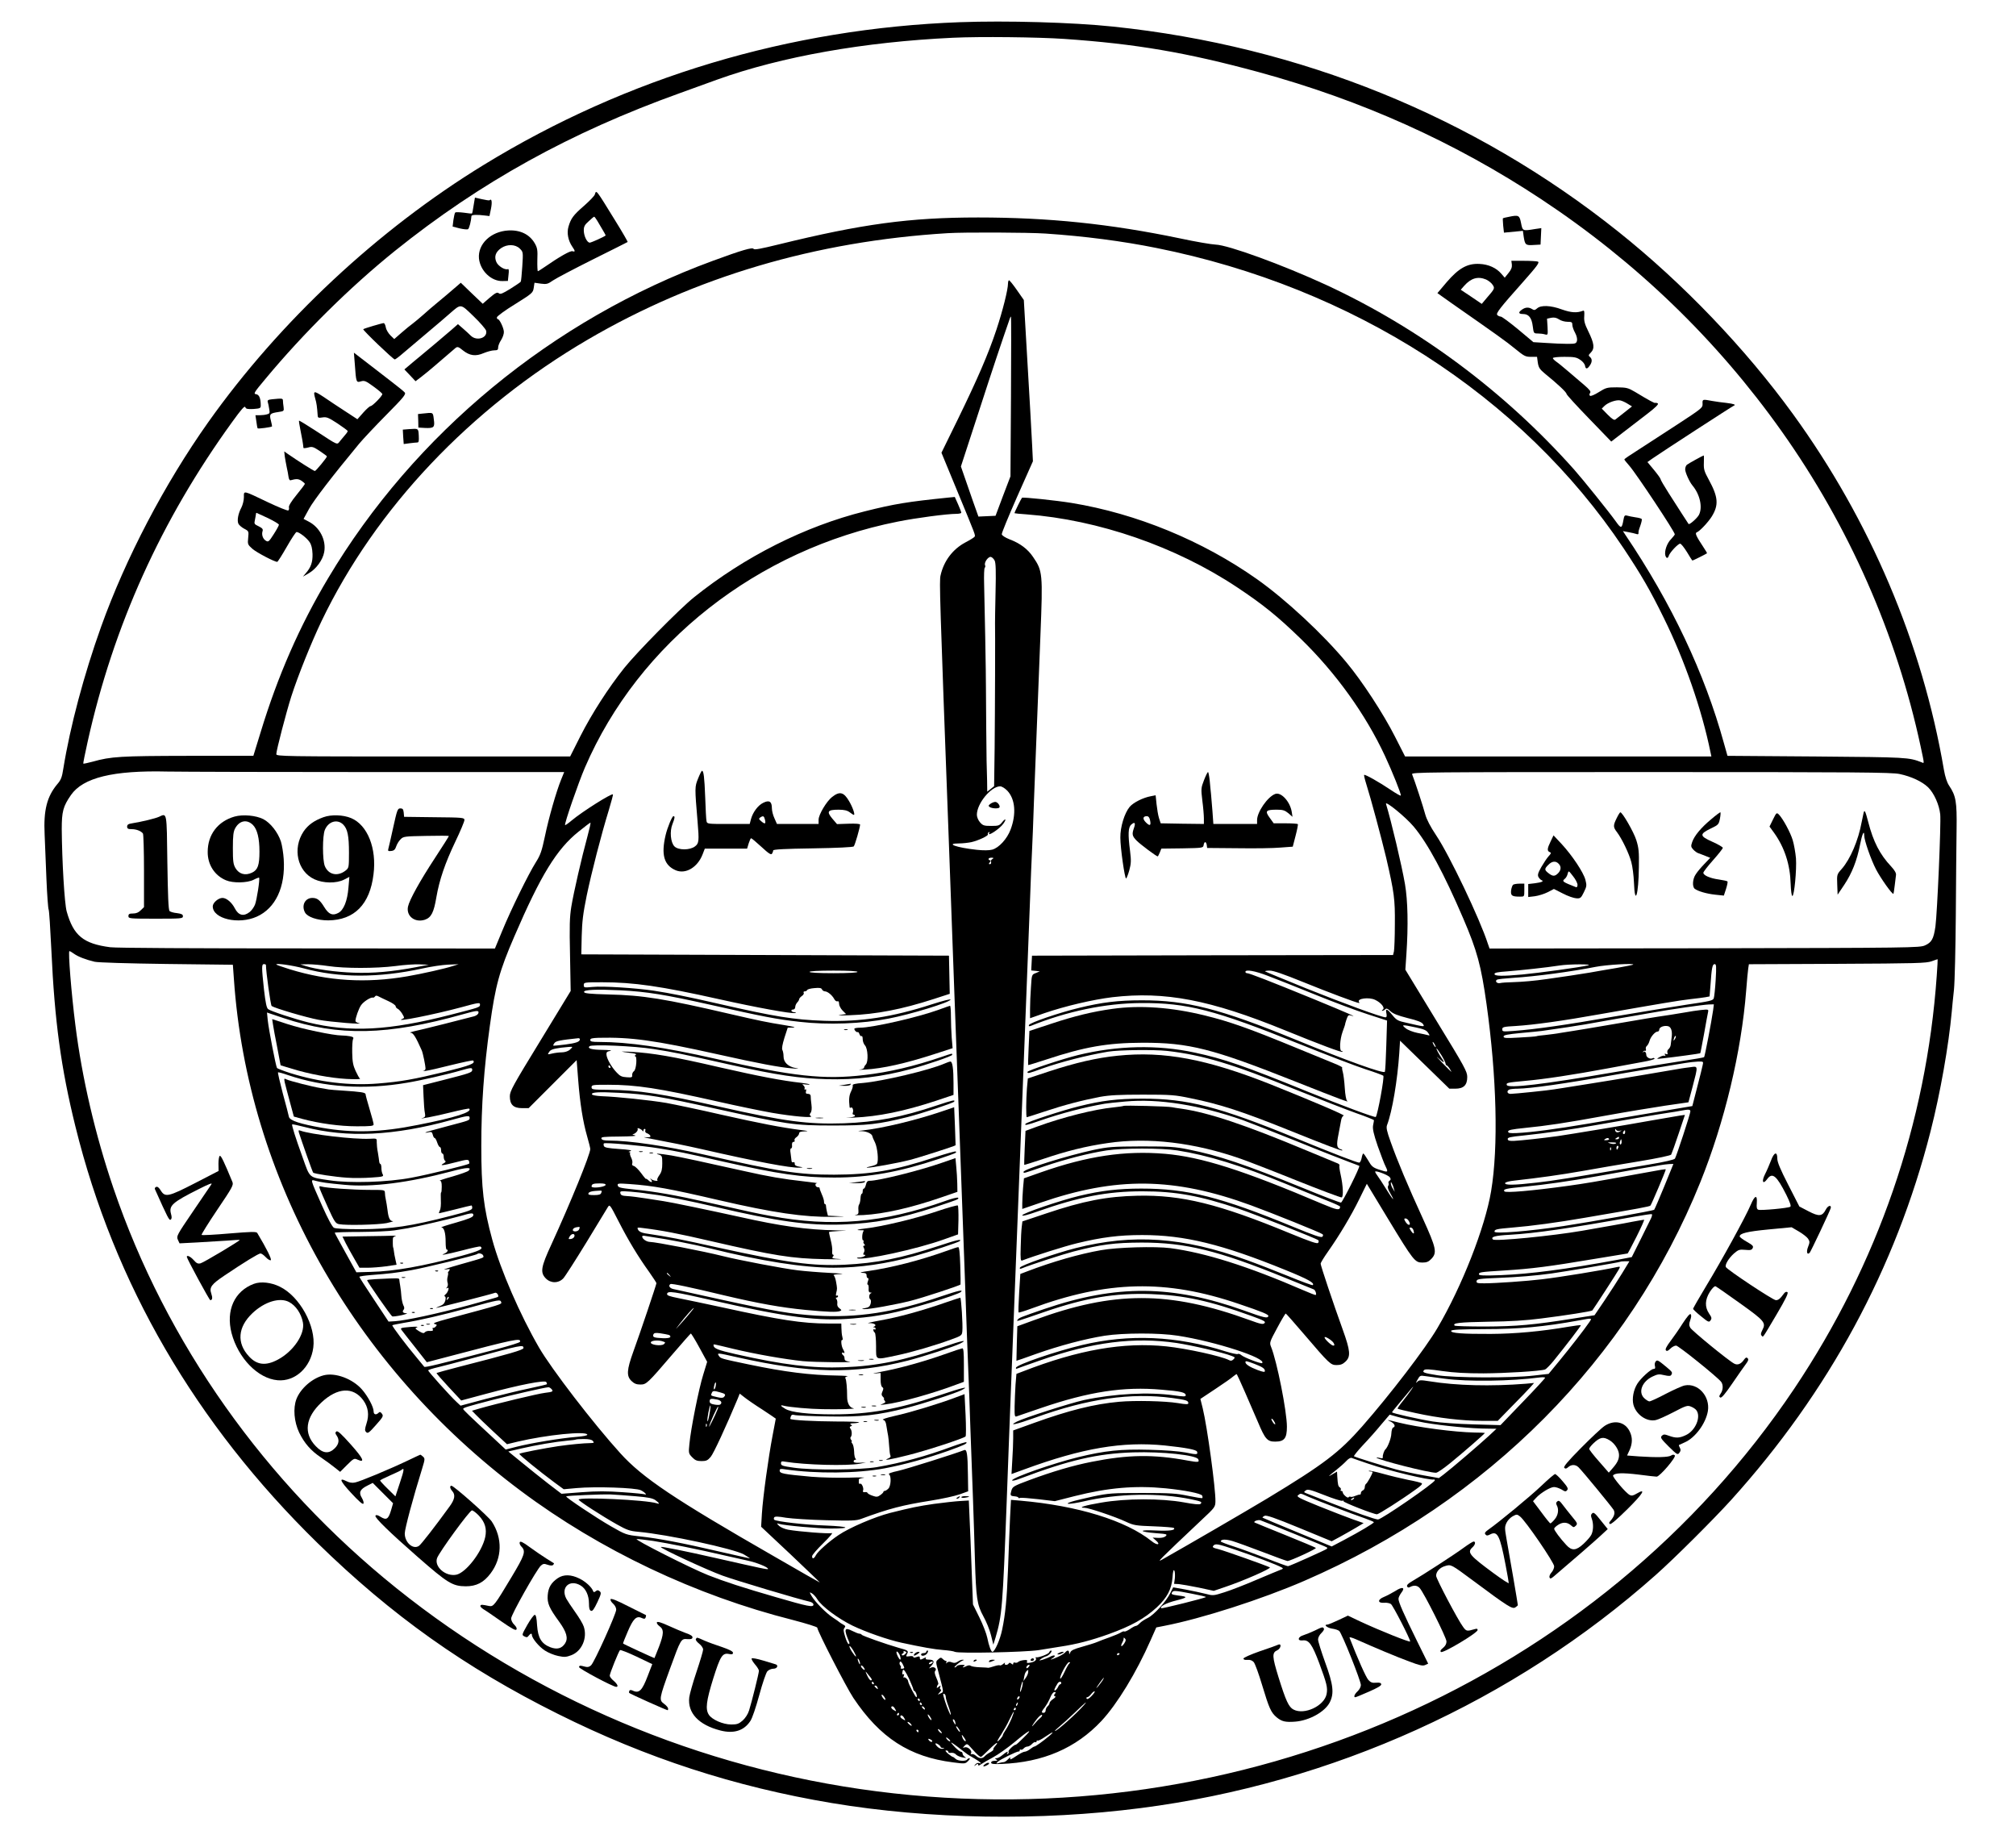 <svg xmlns="http://www.w3.org/2000/svg" width="1554pt" height="1417pt" viewBox="0 0 1554 1417" preserveAspectRatio="xMidYMid meet"><g transform="translate(0,1417) scale(0.1,-0.1)" fill="#000000" stroke="none"><path d="M7400 13999 c-1313 -48 -2568 -424 -3670 -1099 -817 -500 -1572 -1205 -2125 -1984 -337 -476 -636 -1047 -826 -1577 -132 -369 -238 -766 -291 -1093 -10 -66 -18 -87 -47 -120 -79 -95 -106 -200 -97 -386 3 -69 9 -225 14 -346 5 -122 13 -227 17 -234 4 -6 13 -147 21 -313 25 -546 74 -908 185 -1357 299 -1213 927 -2293 1867 -3212 570 -557 1136 -959 1852 -1316 683 -341 1364 -562 2109 -687 755 -126 1605 -140 2386 -39 1476 190 2873 823 3970 1798 141 125 444 427 579 576 752 832 1268 1785 1537 2840 76 298 140 662 164 925 3 33 10 110 17 170 6 61 12 319 14 575 2 256 4 553 6 660 3 212 -5 257 -58 336 -16 24 -30 66 -40 123 -166 973 -569 1922 -1164 2741 -366 504 -847 1007 -1345 1404 -1111 887 -2453 1431 -3895 1581 -313 33 -824 47 -1180 34z m805 -129 c552 -38 942 -105 1495 -255 796 -217 1514 -540 2180 -980 732 -484 1353 -1083 1853 -1788 518 -730 886 -1563 1072 -2430 30 -141 29 -131 8 -122 -102 39 -107 39 -813 45 l-684 5 -27 96 c-149 541 -404 1080 -762 1610 l-17 26 42 -8 c24 -4 51 -11 61 -14 10 -4 17 -3 17 4 0 18 0 19 15 62 8 23 13 45 10 49 -2 4 -24 10 -47 13 -24 4 -53 9 -65 13 -19 5 -23 1 -29 -33 -12 -68 -18 -69 -59 -11 -53 74 -251 320 -320 398 -536 602 -1194 1092 -1916 1426 -330 152 -751 306 -849 309 -30 1 -154 22 -275 48 -538 112 -1012 161 -1555 161 -529 0 -895 -50 -1539 -208 -139 -34 -187 -43 -192 -34 -9 14 -91 -10 -314 -92 -1238 -454 -2301 -1331 -2965 -2445 -220 -368 -388 -752 -520 -1185 l-57 -185 -504 0 c-521 -1 -593 -5 -735 -45 -38 -10 -70 -17 -72 -15 -2 1 13 76 33 166 199 897 568 1712 1114 2466 72 100 97 128 102 115 5 -14 17 -16 63 -14 51 4 56 6 56 27 0 55 -12 84 -36 87 -22 3 -16 13 72 118 296 356 655 710 999 987 659 529 1351 912 2195 1215 91 33 221 80 290 105 493 177 1131 290 1815 322 208 10 657 5 860 -9z m-145 -1500 c299 -20 591 -58 854 -111 1515 -303 2816 -1139 3601 -2314 138 -208 203 -319 311 -539 159 -322 292 -704 359 -1033 l7 -33 -1181 0 -1180 0 -78 153 c-88 174 -252 426 -374 572 -179 216 -467 484 -689 641 -421 297 -929 506 -1430 588 -117 19 -372 46 -382 40 -5 -4 -58 -111 -58 -119 0 -1 42 -6 93 -9 554 -42 1151 -248 1623 -562 199 -132 314 -225 493 -399 269 -262 497 -579 647 -901 56 -120 126 -294 122 -305 -2 -4 -37 16 -80 45 -81 55 -197 121 -203 114 -2 -2 5 -33 16 -68 36 -113 118 -420 154 -570 62 -268 69 -319 67 -514 0 -99 -4 -192 -7 -208 l-7 -28 -1391 -2 -1392 -3 -3 -57 -3 -57 33 -3 33 -4 -31 -13 c-31 -12 -31 -12 -37 -109 -4 -53 -7 -129 -7 -168 l0 -71 111 39 c161 55 375 105 524 123 404 47 754 -20 1330 -255 275 -112 436 -172 443 -166 3 3 0 6 -6 6 -19 0 -14 89 7 148 11 29 19 54 19 55 -1 1 4 19 11 40 11 32 16 37 34 31 61 -19 -16 15 -288 127 -347 142 -495 199 -512 199 -7 0 -13 5 -13 10 0 21 74 8 172 -30 57 -21 220 -86 363 -144 143 -58 327 -127 409 -153 l148 -48 -6 -193 c-3 -106 -8 -197 -11 -202 -10 -16 -292 85 -691 249 -577 236 -838 303 -1184 302 -179 0 -305 -15 -481 -58 -151 -36 -382 -115 -387 -132 -4 -10 0 -12 14 -7 281 113 573 174 849 176 355 2 566 -52 1220 -315 209 -84 439 -172 510 -195 72 -23 134 -46 138 -50 10 -9 -43 -298 -58 -318 -5 -7 -269 91 -525 195 -489 199 -646 253 -870 301 -287 62 -597 55 -900 -19 -122 -30 -390 -119 -390 -130 0 -14 9 -12 116 27 144 51 340 101 504 129 85 14 354 17 457 6 277 -32 499 -99 993 -299 184 -74 395 -156 468 -182 73 -25 133 -50 133 -53 0 -4 -3 -22 -7 -41 -4 -26 4 -65 36 -158 24 -67 51 -140 62 -160 21 -44 18 -45 -57 -20 -43 15 -53 24 -79 70 -17 28 -33 52 -37 52 -4 0 -10 -16 -13 -35 -4 -19 -12 -35 -19 -35 -17 0 -204 72 -487 188 -593 243 -838 306 -1185 305 -193 0 -313 -15 -489 -59 -126 -31 -404 -122 -411 -135 -10 -15 12 -10 113 25 164 57 341 103 497 130 17 3 88 11 159 17 255 24 574 -27 905 -143 47 -17 237 -91 421 -165 184 -75 367 -146 405 -160 39 -14 71 -27 73 -28 8 -7 -129 -280 -141 -283 -7 -1 -139 49 -292 112 -447 182 -647 250 -887 298 -100 20 -141 23 -358 23 -227 -1 -254 -3 -370 -27 -204 -44 -540 -149 -540 -169 0 -13 -5 -14 155 41 166 56 347 103 485 124 123 19 426 19 545 0 232 -36 492 -116 840 -259 116 -48 256 -105 313 -127 56 -22 102 -43 102 -47 -1 -31 -21 -28 -135 20 -616 262 -935 363 -1215 387 -311 26 -598 -17 -957 -143 l-130 -46 -7 -76 c-3 -42 -6 -95 -6 -118 l0 -42 140 48 c585 202 1030 197 1623 -20 164 -60 539 -211 552 -223 5 -5 5 -12 -2 -19 -9 -9 -66 11 -224 76 -559 230 -816 295 -1172 295 -173 0 -310 -16 -477 -56 -149 -36 -440 -135 -440 -150 0 -8 39 2 113 28 326 115 542 157 812 157 260 0 443 -34 745 -135 132 -45 598 -229 612 -242 4 -4 4 -13 -1 -20 -6 -10 -58 8 -217 73 -549 227 -836 297 -1174 290 -237 -5 -419 -40 -707 -137 l-182 -61 -5 -41 c-3 -22 -7 -92 -8 -154 -3 -97 -1 -112 12 -106 88 34 327 110 423 133 190 46 323 63 502 63 326 0 616 -71 1105 -270 175 -71 226 -100 209 -116 -3 -3 -88 28 -190 70 -101 41 -245 97 -321 124 -491 177 -874 203 -1317 91 -157 -40 -423 -133 -429 -150 -3 -10 0 -12 14 -6 65 27 315 108 399 130 213 55 316 68 525 69 340 0 588 -61 1105 -271 116 -47 215 -87 222 -90 13 -5 25 -43 13 -43 -5 0 -46 16 -92 36 -432 187 -757 289 -1026 325 -116 15 -411 7 -537 -16 -164 -29 -372 -88 -570 -164 l-50 -19 -9 -146 c-5 -81 -7 -149 -4 -151 2 -2 46 11 97 30 585 217 1039 228 1601 36 184 -62 231 -82 227 -94 -6 -19 -32 -13 -187 43 -555 198 -983 202 -1540 12 -183 -63 -196 -68 -206 -83 -9 -15 -21 -18 206 60 319 110 542 147 820 138 258 -9 452 -51 778 -169 96 -35 111 -43 99 -55 -11 -11 -29 -8 -113 23 -624 227 -1047 227 -1666 -1 l-126 -46 -4 -132 c-2 -73 -3 -133 -3 -134 0 -1 69 23 152 53 181 64 377 116 528 140 144 22 420 23 565 0 290 -45 686 -174 649 -211 -8 -7 -140 43 -161 62 -9 8 -21 12 -27 8 -6 -3 -48 6 -93 20 -378 120 -744 136 -1108 49 -201 -48 -500 -150 -508 -174 -3 -9 1 -11 14 -5 11 4 88 32 172 61 403 142 725 182 1052 134 123 -19 352 -72 425 -100 26 -10 27 -12 13 -26 -12 -12 -21 -13 -34 -6 -60 31 -324 89 -484 106 -329 34 -676 -26 -1105 -193 l-50 -19 -7 -83 c-3 -46 -6 -122 -7 -168 -1 -75 1 -83 17 -76 9 3 94 32 187 64 369 126 637 167 929 141 148 -12 186 -21 186 -43 0 -11 -15 -11 -87 -1 -197 28 -462 14 -698 -36 -104 -23 -461 -137 -517 -166 -70 -36 -5 -22 143 31 404 146 736 194 1056 151 108 -15 123 -20 123 -40 0 -10 -16 -10 -82 1 -99 16 -328 21 -451 10 -191 -17 -388 -66 -659 -164 l-158 -57 0 -61 c0 -34 -3 -110 -7 -169 l-6 -106 99 36 c446 164 758 217 1084 184 160 -17 241 -32 247 -47 9 -24 -2 -25 -88 -7 -53 10 -156 18 -279 21 -221 6 -344 -7 -549 -57 -192 -47 -501 -155 -509 -178 -2 -7 23 -2 64 14 377 142 593 192 869 201 222 7 490 -21 502 -54 9 -23 0 -24 -83 -9 -263 49 -459 46 -740 -10 -143 -28 -302 -75 -480 -141 -121 -45 -129 -50 -138 -81 -11 -38 -8 -41 27 -44 15 -1 27 -6 27 -10 0 -4 6 -5 13 -2 8 3 71 -2 141 -10 l127 -15 153 39 c259 65 466 83 701 60 149 -15 276 -40 282 -57 3 -7 3 -16 1 -18 -2 -3 -51 5 -109 17 -91 19 -136 22 -354 22 -232 0 -259 -2 -375 -26 -69 -15 -145 -33 -170 -41 -70 -23 -10 -21 92 2 265 62 582 68 832 16 76 -16 85 -20 70 -35 -7 -7 -50 -3 -130 12 -172 31 -445 31 -634 -2 -127 -21 -186 -40 -130 -40 32 0 237 -69 320 -108 60 -28 76 -30 214 -35 81 -3 151 -9 154 -12 18 -18 -33 -25 -138 -20 -137 7 -135 -10 3 -21 80 -6 87 -8 73 -22 -10 -10 -31 -15 -58 -14 l-43 2 23 -20 c43 -36 13 -43 -31 -7 -199 159 -568 273 -1013 312 l-71 6 -7 -133 c-3 -73 -11 -254 -16 -403 -9 -231 -20 -344 -45 -464 -15 -75 -57 -171 -75 -171 -10 0 -27 44 -40 109 -6 30 -33 100 -60 155 l-50 101 -10 260 c-5 143 -12 323 -16 400 l-6 141 -67 -4 c-36 -2 -127 -12 -201 -22 -118 -17 -173 -28 -340 -70 -117 -30 -314 -114 -397 -171 -73 -49 -157 -124 -173 -153 -15 -30 -30 -34 -30 -9 0 9 39 54 87 101 49 48 77 81 64 77 -23 -7 -253 11 -336 26 -27 5 -59 19 -70 30 -20 21 -20 21 0 15 44 -13 303 -36 398 -36 168 0 143 16 -35 23 -158 5 -386 31 -400 45 -4 4 -4 12 0 18 5 8 30 8 92 -3 47 -7 186 -16 310 -19 194 -5 231 -4 270 11 214 79 315 105 535 140 88 14 189 36 224 49 l64 23 -2 129 c-2 163 -8 198 -30 188 -62 -25 -441 -145 -509 -160 -49 -10 -77 -21 -70 -26 20 -11 16 -90 -4 -110 -10 -10 -22 -18 -28 -18 -5 0 -10 -3 -10 -7 0 -5 -11 -16 -24 -25 -20 -15 -30 -16 -58 -6 -18 6 -36 15 -39 20 -3 6 -9 9 -13 9 -21 -3 -28 0 -23 12 7 18 -11 59 -23 52 -5 -3 -10 1 -10 9 0 9 0 19 0 24 -1 4 16 10 37 13 21 3 -32 4 -117 1 -85 -2 -213 1 -285 7 -219 20 -245 25 -245 48 0 13 7 15 43 9 238 -35 554 -32 767 8 153 29 322 76 490 135 121 44 148 56 139 66 -3 3 -55 -13 -115 -35 -191 -71 -387 -125 -576 -157 -131 -22 -495 -25 -640 -4 -85 12 -98 16 -98 33 0 16 5 18 33 13 151 -25 479 -34 577 -15 l45 9 -47 -2 c-33 -2 -48 2 -48 10 0 7 6 13 13 13 7 0 8 3 2 8 -5 4 -11 28 -11 54 -1 27 -7 55 -14 63 -7 8 -9 15 -5 15 4 0 2 6 -4 13 -6 8 -8 17 -4 21 12 11 11 50 -1 65 -8 11 -8 15 3 19 11 4 11 6 0 13 -10 6 -5 9 16 10 17 0 38 3 47 7 9 4 -72 7 -180 7 -168 1 -340 10 -350 20 -1 1 1 10 4 19 5 13 13 16 28 11 11 -4 127 -9 256 -11 261 -5 382 8 610 66 125 32 378 113 423 137 66 34 8 20 -174 -41 -321 -107 -538 -146 -813 -146 -197 0 -326 15 -372 42 -39 23 -44 33 -11 24 44 -11 203 -25 297 -26 128 -3 271 2 238 7 -29 5 -48 39 -48 88 0 68 -6 131 -13 142 -5 7 1 13 15 16 13 2 -22 5 -77 6 -209 3 -403 27 -685 86 -210 44 -215 45 -228 65 -16 25 -18 26 145 -11 557 -124 892 -131 1310 -25 117 30 361 109 405 132 65 33 13 23 -128 -26 -301 -104 -516 -148 -769 -157 -243 -9 -467 18 -834 101 -138 31 -170 44 -171 69 0 10 -11 11 152 -28 171 -41 394 -80 537 -95 94 -9 428 -12 354 -3 -24 3 -33 9 -33 23 0 10 -4 22 -10 25 -5 3 -10 11 -10 16 0 6 5 7 10 4 13 -8 13 2 -2 28 -14 25 -18 78 -5 70 4 -2 4 8 0 24 -4 15 -7 45 -7 66 l-1 37 -105 0 c-193 0 -374 28 -810 124 -135 29 -287 61 -338 71 -74 15 -92 21 -90 34 5 24 50 18 348 -50 582 -133 821 -163 1085 -140 140 13 148 14 274 37 147 27 534 144 559 168 18 19 -21 10 -151 -34 -366 -125 -648 -168 -969 -149 -191 12 -330 36 -728 123 -184 41 -350 77 -367 81 -31 6 -44 27 -25 39 9 6 152 -24 418 -88 258 -61 437 -93 622 -111 168 -16 241 -19 267 -9 14 6 13 8 -4 21 -13 9 -19 22 -17 36 2 12 -1 28 -6 35 -7 8 -7 12 1 12 6 0 11 5 11 11 0 5 -5 7 -10 4 -7 -4 -8 3 -4 21 8 32 8 34 -2 89 -4 22 -12 43 -18 47 -6 4 18 8 54 9 36 1 -1 5 -81 9 -80 4 -193 13 -250 20 -109 13 -452 78 -579 110 -143 36 -513 108 -562 109 -26 1 -58 24 -58 42 0 5 10 7 23 4 12 -2 40 -7 62 -10 109 -15 313 -55 435 -85 397 -99 722 -150 957 -150 198 0 407 30 623 90 113 31 339 106 348 115 19 19 -25 9 -169 -39 -282 -93 -474 -131 -719 -143 -251 -11 -440 15 -970 131 -295 66 -387 84 -568 111 -28 5 -46 14 -53 27 -10 19 -9 20 43 13 138 -17 264 -41 518 -100 489 -113 624 -134 875 -139 99 -2 152 -2 117 1 -54 3 -62 6 -52 18 8 9 8 15 2 15 -6 0 -9 12 -7 28 2 15 -3 52 -11 83 -8 31 -14 59 -14 63 0 3 35 7 78 9 75 3 74 3 -23 5 -230 5 -424 32 -745 104 -227 50 -534 114 -585 121 -22 3 -83 13 -135 21 -52 8 -117 17 -145 18 -39 2 -50 7 -53 22 -4 17 2 18 80 12 45 -4 92 -9 103 -11 11 -2 43 -7 70 -10 77 -9 292 -52 475 -95 486 -114 720 -146 983 -137 250 9 442 45 712 133 182 60 187 62 181 73 -4 5 -49 -6 -101 -25 -475 -169 -872 -203 -1345 -115 -108 20 -140 27 -488 105 -248 56 -403 83 -564 99 -105 11 -123 15 -126 31 -4 16 3 17 90 11 184 -13 310 -36 688 -124 423 -98 659 -132 880 -129 96 2 106 3 44 5 l-82 4 -8 32 c-4 18 -7 38 -7 44 0 7 -3 13 -7 13 -5 0 -8 8 -8 17 1 10 -7 36 -17 58 -10 22 -17 43 -17 48 1 4 -4 7 -12 7 -21 0 -29 30 -8 31 9 1 -35 7 -98 14 -162 18 -279 38 -460 79 -324 72 -489 108 -564 121 -90 15 -141 19 -96 6 23 -7 25 -12 25 -67 0 -45 -5 -66 -22 -90 -12 -17 -20 -34 -16 -38 12 -12 -33 -6 -47 7 -12 10 -12 9 -1 -5 17 -23 -2 -24 -23 -2 -9 8 -16 12 -16 8 0 -3 -17 16 -37 44 -21 28 -46 53 -57 56 -12 3 -17 10 -12 21 3 9 -1 29 -9 44 -8 16 -11 31 -8 35 4 3 0 6 -8 7 -8 1 -3 4 11 8 17 6 -12 11 -87 16 -86 6 -113 11 -118 23 -3 8 -3 17 0 20 9 9 298 -17 425 -38 157 -26 177 -30 485 -100 439 -99 619 -125 865 -125 268 0 501 42 811 145 130 44 136 46 126 56 -3 3 -75 -17 -161 -45 -309 -102 -494 -133 -776 -134 -277 0 -413 21 -1012 157 -289 65 -566 106 -724 106 -37 0 -54 4 -58 15 -5 13 15 15 142 16 89 1 135 4 117 9 -16 4 -24 8 -17 9 19 2 44 29 37 41 -8 13 28 0 37 -14 5 -7 8 -7 8 2 0 6 4 12 10 12 5 0 7 -6 4 -14 -3 -8 3 -17 14 -20 11 -4 22 -13 25 -20 4 -10 -6 -12 -41 -10 -26 2 16 -7 92 -21 77 -14 230 -45 340 -70 438 -100 687 -147 761 -144 29 2 29 2 -5 8 -24 4 -35 11 -34 23 1 10 -4 14 -12 11 -8 -3 -13 3 -13 14 -1 10 -4 35 -7 56 -4 22 -2 37 4 37 6 0 9 11 7 25 -1 16 3 25 12 25 8 0 11 5 8 11 -4 6 2 17 14 25 12 8 21 22 21 30 0 10 13 14 43 15 33 1 28 3 -28 10 -154 20 -319 52 -613 118 -169 39 -360 79 -426 91 -124 21 -381 48 -500 52 -41 2 -71 8 -73 14 -6 17 53 20 207 12 219 -11 322 -28 750 -123 548 -121 600 -129 900 -129 269 0 349 9 575 65 114 29 353 108 360 119 10 16 -10 12 -133 -29 -270 -91 -471 -129 -717 -138 -278 -9 -455 14 -955 127 -447 101 -630 129 -858 131 -123 1 -132 2 -132 20 0 18 9 19 128 19 216 0 388 -26 852 -131 146 -33 330 -71 410 -85 162 -28 324 -42 301 -26 -12 8 -12 13 -3 25 8 10 11 32 7 63 -4 27 -6 57 -6 67 0 10 -8 17 -21 17 -15 0 -19 5 -15 20 3 12 1 18 -5 14 -6 -4 -9 -1 -6 7 3 8 -2 19 -10 25 -12 9 -7 10 19 6 19 -2 32 -2 29 1 -3 3 -32 8 -65 12 -145 16 -323 50 -630 120 -357 83 -517 110 -685 119 -91 4 -90 3 9 -10 32 -4 40 -8 30 -15 -8 -5 -9 -9 -3 -9 17 0 9 -102 -9 -115 -9 -6 -15 -20 -14 -31 2 -17 -4 -19 -43 -16 -36 2 -51 9 -75 35 -40 41 -76 104 -80 137 -2 21 3 26 29 31 18 4 -7 7 -61 8 -83 1 -117 11 -99 28 16 16 346 2 496 -22 158 -25 208 -35 605 -124 343 -76 516 -102 730 -108 219 -6 424 18 645 78 130 35 320 100 320 110 0 12 4 13 -81 -16 -211 -72 -404 -118 -597 -140 -311 -37 -548 -11 -1150 126 -393 89 -668 129 -894 129 -54 0 -68 3 -68 15 0 12 14 15 63 17 251 6 432 -19 918 -127 314 -70 476 -101 579 -109 48 -4 54 -3 23 3 -57 10 -93 44 -93 88 0 19 -4 42 -9 51 -6 11 0 43 16 95 l25 77 42 1 c26 1 2 7 -69 19 -128 20 -203 36 -415 85 -507 118 -674 145 -940 151 -146 4 -186 8 -188 19 -4 18 96 22 283 13 204 -11 340 -33 680 -109 427 -96 521 -114 700 -134 219 -25 479 -15 684 25 169 32 472 125 478 146 2 7 -63 -10 -144 -36 -305 -99 -549 -136 -828 -127 -236 8 -388 33 -815 131 -239 55 -376 82 -500 101 -141 21 -394 37 -472 29 -65 -6 -68 -6 -68 15 0 20 4 21 143 21 241 0 450 -30 898 -130 292 -65 560 -114 587 -107 13 4 11 5 -5 6 -25 1 -32 21 -8 21 8 0 15 9 15 19 0 11 7 26 15 35 8 8 15 19 15 25 0 5 9 17 21 25 12 8 18 19 14 25 -3 6 0 11 9 11 8 0 16 5 18 10 2 6 27 13 56 15 40 4 54 1 58 -10 4 -8 14 -15 23 -15 21 -1 55 -29 71 -58 6 -13 17 -21 25 -19 8 4 13 -3 13 -19 0 -13 12 -37 27 -52 l27 -27 -48 -7 c-27 -3 8 -5 78 -2 201 7 399 45 646 125 l123 40 -3 147 -3 147 -1417 5 -1417 5 3 140 c3 114 10 172 39 315 38 180 109 458 171 660 19 63 33 116 31 118 -10 10 -237 -133 -318 -201 -26 -22 -49 -38 -51 -36 -8 8 103 328 153 444 415 962 1328 1680 2411 1895 144 29 381 60 453 60 20 0 37 4 37 9 0 5 -11 34 -25 65 l-25 56 -52 -5 c-312 -32 -412 -48 -643 -106 -460 -115 -925 -349 -1315 -662 -110 -88 -443 -426 -538 -545 -122 -153 -249 -350 -338 -525 l-79 -157 -1132 0 c-1072 0 -1133 1 -1133 18 0 29 76 320 115 443 52 162 155 418 234 583 416 867 1147 1640 2054 2170 825 482 1754 757 2772 819 126 8 624 6 755 -3z m-5144 -4150 l1433 0 -24 -59 c-37 -91 -95 -293 -125 -438 -24 -113 -34 -142 -70 -199 -56 -89 -192 -365 -260 -531 l-55 -133 -1445 1 c-877 0 -1474 3 -1520 9 -208 27 -284 90 -336 276 -17 61 -36 388 -38 634 0 135 10 175 71 263 93 134 325 191 742 181 107 -2 839 -4 1627 -4z m11727 -15 c90 -19 173 -58 219 -102 46 -45 86 -134 94 -209 7 -71 -23 -758 -37 -864 -14 -96 -29 -123 -81 -146 -41 -18 -105 -19 -1700 -22 l-1656 -2 -13 37 c-61 190 -297 684 -397 833 -48 72 -75 125 -86 165 -14 54 -82 262 -101 308 -7 16 85 17 1841 17 1576 0 1859 -2 1917 -15z m-3746 -405 c110 -131 236 -367 383 -710 106 -247 137 -361 179 -660 78 -558 92 -1099 35 -1440 -47 -280 -224 -732 -414 -1055 -92 -157 -365 -513 -580 -758 -177 -201 -295 -291 -733 -556 -180 -108 -607 -356 -807 -469 -46 -26 -38 -17 301 303 104 97 107 101 108 145 2 95 -63 574 -98 717 l-18 72 116 77 c64 42 126 86 138 97 13 11 25 19 27 16 5 -5 108 -239 163 -369 55 -131 72 -150 132 -150 71 0 91 25 91 115 0 118 -77 504 -122 615 -13 32 -12 37 47 146 33 62 63 112 66 111 4 -1 66 -72 139 -157 199 -233 207 -240 254 -240 30 0 47 7 68 27 41 39 37 83 -22 247 -72 199 -170 492 -170 507 0 8 26 50 57 94 86 122 179 277 242 406 l57 116 164 -271 c196 -323 207 -336 264 -336 33 0 48 6 69 28 46 48 39 82 -66 313 -113 246 -196 444 -247 588 -30 83 -36 111 -28 131 40 105 80 345 94 553 l6 97 190 -185 190 -185 46 0 c64 0 92 27 92 90 0 42 -18 75 -239 436 l-238 391 8 119 c15 220 11 412 -11 541 -25 145 -105 482 -146 617 -10 31 153 -102 213 -174z m-6369 -77 c-45 -165 -106 -431 -124 -540 -13 -81 -15 -146 -10 -374 l5 -276 -234 -384 c-213 -348 -235 -388 -235 -428 0 -64 28 -91 94 -91 l51 0 185 185 185 185 12 -154 c14 -180 36 -319 69 -434 13 -45 24 -89 24 -97 0 -41 -152 -413 -299 -734 -82 -177 -88 -217 -44 -263 38 -39 98 -39 135 0 14 15 94 140 178 277 84 138 158 260 166 273 14 22 17 17 82 -110 75 -147 152 -274 237 -392 30 -43 55 -81 55 -85 0 -10 -125 -382 -179 -530 -50 -139 -53 -186 -13 -224 21 -20 38 -27 68 -27 47 0 55 8 252 238 72 84 134 154 137 155 3 1 33 -47 66 -108 l60 -110 -30 -98 c-34 -107 -97 -423 -107 -537 -7 -68 -6 -72 21 -100 23 -24 37 -30 73 -30 36 0 47 5 70 32 22 25 118 233 209 450 l15 38 37 -29 c20 -16 82 -59 139 -95 56 -37 102 -68 102 -69 0 -1 -11 -60 -25 -132 -32 -167 -74 -472 -82 -600 l-6 -101 227 -213 c124 -118 226 -215 226 -217 0 -1 -159 89 -352 201 -770 442 -1015 606 -1186 795 -208 229 -532 651 -627 815 -146 252 -297 599 -360 830 -68 248 -85 395 -85 724 0 312 20 595 66 926 43 311 73 421 189 689 203 471 326 672 495 807 47 38 88 69 91 69 4 0 -7 -48 -23 -107z m-3958 -903 c32 -23 92 -46 160 -62 27 -6 254 -13 555 -17 l510 -6 8 -110 c105 -1529 918 -2979 2212 -3945 612 -457 1345 -805 2098 -995 103 -27 187 -53 187 -59 0 -25 223 -458 278 -541 206 -308 434 -455 769 -497 91 -12 94 -11 115 10 13 12 17 22 11 22 -7 0 -15 -5 -18 -10 -9 -15 -72 -12 -89 5 -8 8 -18 15 -21 15 -4 0 -20 11 -37 25 -20 17 -24 25 -14 25 9 0 16 -5 16 -10 0 -6 6 -10 13 -9 23 3 36 -1 49 -15 8 -7 30 -17 49 -20 27 -5 30 -5 17 4 -10 6 -18 18 -18 25 0 8 -6 15 -13 15 -7 0 -27 16 -46 35 -54 58 -37 48 94 -53 6 -4 31 -20 58 -35 45 -26 63 -45 33 -34 -8 3 -20 -2 -28 -11 -12 -15 -11 -16 5 -3 13 10 17 10 17 1 0 -9 6 -8 23 4 12 8 54 33 92 53 39 21 115 75 169 120 112 94 146 109 65 30 -30 -30 -56 -54 -59 -53 -12 2 -61 -44 -56 -53 4 -5 1 -13 -5 -17 -8 -4 -9 -3 -5 4 12 20 -4 14 -36 -13 -16 -14 -37 -25 -46 -25 -15 0 -15 -2 -2 -10 12 -8 9 -10 -12 -10 -17 0 -28 -5 -28 -14 0 -10 18 -13 80 -10 320 12 574 122 770 331 122 131 269 372 380 624 l43 97 61 12 c289 56 752 205 1080 347 1414 612 2503 1709 3053 3073 186 462 316 1003 353 1475 6 77 13 154 16 172 l5 32 682 3 c613 3 686 5 727 20 24 9 45 16 46 15 1 -1 -2 -58 -7 -127 -80 -1137 -455 -2221 -1097 -3180 -1508 -2250 -4276 -3465 -7075 -3105 -1361 175 -2648 720 -3702 1566 -1013 813 -1775 1890 -2181 3083 -140 411 -242 848 -293 1256 -31 243 -57 570 -46 570 4 0 20 -9 35 -20z m1480 -87 c0 -51 36 -310 44 -316 25 -17 265 -88 361 -106 88 -17 374 -40 308 -25 -13 3 -23 10 -23 16 0 24 25 95 43 121 19 28 74 63 91 59 5 -2 12 2 16 8 5 8 13 9 26 2 11 -6 45 -22 77 -37 31 -14 57 -32 57 -40 0 -7 7 -15 15 -19 8 -3 24 -20 35 -38 18 -31 19 -33 2 -40 -78 -31 245 33 456 90 127 35 142 37 142 22 0 -23 1 -22 -225 -80 -478 -123 -776 -138 -1100 -59 -104 26 -288 86 -308 102 -12 9 -20 47 -32 150 -19 176 -19 197 0 197 8 0 15 -3 15 -7z m292 -26 c273 -74 577 -74 913 -1 66 15 156 28 200 30 l80 3 -45 -14 c-56 -19 -239 -60 -350 -79 -318 -55 -609 -37 -906 54 -54 17 -100 33 -103 36 -14 14 122 -5 211 -29z m188 18 c124 -19 368 -19 518 0 65 9 150 15 188 13 l69 -3 -95 -18 c-182 -35 -337 -49 -485 -43 -139 5 -290 26 -369 51 l-41 13 60 1 c33 0 103 -6 155 -14z m9710 5 c-56 -14 -385 -59 -505 -70 -156 -14 -215 -13 -215 4 0 10 25 15 98 20 101 8 307 30 402 45 75 12 268 12 220 1z m349 6 c-2 -2 -60 -14 -129 -26 -69 -11 -163 -28 -209 -36 -72 -12 -217 -34 -326 -49 -97 -14 -190 -22 -260 -24 -44 -1 -90 -4 -101 -7 -24 -6 -43 14 -25 26 7 4 63 10 124 14 176 11 444 47 638 85 81 16 300 29 288 17z m636 -118 c-4 -68 -11 -132 -15 -142 -6 -17 -33 -23 -199 -47 -105 -16 -361 -58 -569 -93 -372 -65 -603 -98 -774 -111 -83 -6 -88 -6 -88 13 0 17 10 20 103 25 143 9 359 39 662 93 466 82 599 104 685 114 47 5 99 12 117 15 l31 6 7 87 c9 135 15 162 32 162 13 0 14 -16 8 -122z m-6615 62 c0 -6 -68 -10 -185 -10 -117 0 -185 4 -185 10 0 6 68 10 185 10 117 0 185 -4 185 -10z m3437 -79 c184 -75 413 -161 430 -161 2 0 2 4 -2 9 -15 26 77 38 124 16 46 -21 80 -63 60 -76 -8 -5 -9 -9 -4 -9 6 0 16 5 23 12 9 9 18 6 40 -15 20 -19 55 -33 133 -53 76 -18 109 -32 118 -46 14 -23 16 -23 -128 10 -66 14 -77 21 -108 59 -42 51 -55 54 -46 13 4 -20 2 -30 -7 -30 -30 0 -333 111 -614 224 -169 69 -311 127 -314 130 -3 3 13 6 36 6 28 0 106 -27 259 -89z m3158 -218 c-12 -85 -64 -355 -69 -360 -3 -3 -78 -16 -166 -29 -89 -13 -331 -53 -539 -89 -536 -92 -805 -124 -816 -97 -6 17 1 19 140 32 150 13 383 49 630 95 105 19 231 43 282 52 51 9 90 20 87 25 -3 5 -10 6 -15 3 -17 -11 -49 6 -49 25 0 22 -16 35 -23 20 -3 -6 -4 -5 -2 2 1 7 8 12 15 10 7 -2 10 3 7 12 -3 8 0 20 8 26 7 6 16 23 20 38 8 31 43 72 62 72 7 0 13 7 13 15 0 19 35 33 66 27 26 -5 37 -39 29 -92 -3 -19 -6 -44 -7 -55 -2 -11 -9 -25 -17 -31 -8 -6 -11 -18 -8 -27 4 -12 2 -14 -10 -10 -12 5 -14 3 -8 -7 5 -8 4 -11 -2 -7 -6 4 -24 0 -39 -9 -29 -16 -28 -16 26 -10 84 9 283 36 286 39 2 1 14 68 29 147 14 80 28 156 31 169 5 23 4 23 -56 17 -33 -4 -84 -11 -113 -17 -29 -5 -83 -14 -122 -20 -150 -22 -188 -29 -445 -73 -146 -25 -283 -48 -305 -51 -22 -3 -65 -10 -95 -15 -30 -6 -82 -12 -115 -16 -33 -3 -66 -7 -73 -10 -7 -2 -67 -7 -132 -10 -102 -6 -120 -5 -120 8 0 11 29 17 133 27 72 6 146 14 162 16 162 23 255 37 331 50 49 9 163 29 254 45 91 15 206 35 255 44 155 28 408 64 448 65 l38 1 -6 -47z m-9517 -20 c-2 -9 -16 -20 -33 -25 -54 -15 -419 -107 -465 -116 -25 -6 -36 -10 -24 -11 19 -1 38 -30 85 -136 9 -20 29 -117 29 -141 0 -7 -8 -15 -17 -17 -10 -2 -2 -2 17 0 19 2 108 22 198 45 90 22 165 38 169 35 21 -22 -21 -38 -214 -86 -247 -60 -345 -77 -518 -91 -218 -18 -454 10 -677 80 -53 17 -100 35 -103 40 -9 14 -63 294 -71 366 l-6 61 128 -43 c427 -142 799 -134 1384 30 107 30 122 31 118 9z m7226 -111 c61 -13 82 -22 94 -41 15 -22 15 -23 -3 -18 -11 3 -47 11 -80 17 -34 7 -73 22 -90 36 -35 28 -28 29 79 6z m1997 -89 c-12 -20 -14 -14 -5 12 4 9 9 14 11 11 3 -2 0 -13 -6 -23z m-8441 -2 c0 -20 -30 -30 -114 -41 -49 -6 -90 -10 -91 -8 -2 2 2 11 9 20 12 16 43 22 184 37 6 0 12 -3 12 -8z m6590 -41 c6 -11 8 -20 6 -20 -3 0 -10 9 -16 20 -6 11 -8 20 -6 20 3 0 10 -9 16 -20z m-6669 -41 c-13 -11 -39 -19 -60 -19 -20 0 -53 -4 -74 -9 -38 -9 -38 -9 -24 12 11 18 30 24 93 33 44 5 81 8 84 6 3 -2 -6 -12 -19 -23z m6720 -41 c18 -29 32 -59 32 -65 0 -7 4 -13 8 -13 3 0 14 -11 23 -25 9 -14 15 -25 13 -25 -1 0 -34 33 -72 72 -39 40 -51 55 -27 33 45 -41 54 -40 23 3 -23 34 -43 72 -37 72 2 0 19 -24 37 -52z m2014 -75 c-3 -16 -22 -93 -43 -173 l-37 -144 -280 -47 c-154 -26 -388 -65 -520 -88 -248 -42 -442 -68 -555 -73 -52 -2 -65 0 -65 12 0 11 27 17 125 27 178 18 307 37 625 95 154 28 361 62 460 77 l180 26 32 120 c43 164 43 159 -14 151 -27 -3 -59 -8 -73 -10 -89 -16 -520 -88 -540 -91 -14 -2 -95 -15 -180 -29 -85 -14 -173 -28 -195 -31 -22 -3 -51 -8 -65 -10 -35 -7 -307 -35 -336 -35 -27 0 -33 24 -8 34 9 3 37 6 62 6 98 1 360 38 737 105 77 14 221 38 320 54 99 16 205 34 235 39 30 5 74 10 98 11 43 1 43 0 37 -26z m-8420 -13 c3 -5 1 -10 -4 -10 -6 0 -11 5 -11 10 0 6 2 10 4 10 3 0 8 -4 11 -10z m-1065 -25 c0 -20 -18 -26 -214 -76 l-165 -42 4 -91 c2 -50 6 -105 10 -123 5 -25 2 -32 -12 -37 -64 -18 97 12 210 41 77 19 141 32 144 29 26 -26 -109 -69 -395 -125 -287 -58 -501 -64 -742 -22 -166 29 -246 55 -253 84 -2 12 -23 93 -47 180 -23 88 -40 161 -37 163 2 2 36 -7 76 -21 280 -95 593 -115 919 -59 99 16 321 67 412 94 81 23 90 24 90 5z m9390 -320 c0 -18 -107 -344 -119 -364 -5 -8 -80 -26 -202 -46 -608 -104 -737 -125 -865 -139 -175 -20 -247 -21 -242 -3 3 7 33 15 74 19 188 21 347 43 524 74 107 19 303 53 434 74 145 24 243 45 248 52 4 7 30 79 57 160 l49 146 -37 -5 c-20 -3 -119 -20 -221 -38 -169 -31 -636 -108 -720 -120 -123 -17 -280 -34 -335 -37 -39 -2 -51 1 -53 13 -2 13 18 18 120 28 171 18 375 47 563 81 200 36 508 88 566 96 24 3 62 10 84 14 62 12 75 11 75 -5z m-9410 -49 c0 -21 3 -19 -175 -66 -88 -23 -162 -44 -165 -47 -3 -3 7 -3 22 1 24 5 28 3 34 -19 3 -14 10 -25 14 -25 5 0 14 -16 20 -35 6 -19 16 -35 21 -35 5 0 9 -11 9 -25 0 -14 5 -25 10 -25 6 0 10 -11 10 -24 0 -14 5 -28 11 -32 8 -4 3 -12 -12 -20 -36 -20 -6 -17 98 10 80 21 93 22 98 8 3 -8 3 -17 1 -20 -10 -9 -309 -83 -444 -108 -182 -35 -474 -44 -633 -20 -161 24 -148 12 -207 178 -55 152 -85 248 -80 253 2 2 45 -7 95 -20 329 -86 692 -68 1133 54 122 34 140 36 140 17z m8866 -101 c17 6 18 6 1 -5 -19 -12 -37 -6 -37 13 0 9 3 8 8 -1 5 -7 17 -10 28 -7z m41 -10 c0 -8 -4 -15 -9 -15 -10 0 -11 14 -1 23 9 10 10 9 10 -8z m-47 -45 c0 -5 -8 -10 -17 -10 -15 0 -16 2 -3 10 19 12 20 12 20 0z m-77 -7 c3 -5 -6 -9 -20 -10 -19 -1 -22 1 -12 8 17 11 26 11 32 2z m97 -23 c0 -11 -4 -20 -9 -20 -5 0 -7 9 -4 20 3 11 7 20 9 20 2 0 4 -9 4 -20z m-46 -13 c-8 -5 -27 -4 -42 1 -25 8 -23 9 15 8 28 0 37 -3 27 -9z m20 -32 c-4 -8 -8 -15 -10 -15 -2 0 -4 7 -4 15 0 8 4 15 10 15 5 0 7 -7 4 -15z m-57 -17 c-3 -8 -6 -5 -6 6 -1 11 2 17 5 13 3 -3 4 -12 1 -19z m412 -280 c-39 -95 -74 -176 -78 -181 -8 -8 -473 -91 -701 -126 -265 -40 -530 -61 -530 -43 0 18 14 21 141 32 139 11 346 39 554 75 428 73 501 87 507 94 7 6 118 268 118 278 0 5 -17 2 -230 -37 -322 -59 -389 -70 -525 -89 -276 -38 -481 -56 -489 -42 -11 17 12 22 157 36 154 15 345 42 557 80 200 36 360 64 405 71 22 3 58 10 80 14 22 4 54 8 72 9 l32 1 -70 -172z m-9217 120 c-7 -7 -63 -27 -125 -45 -62 -17 -105 -32 -97 -32 11 -1 15 -13 15 -46 0 -25 -2 -45 -5 -45 -3 0 -3 -27 -2 -59 2 -33 -1 -69 -8 -80 -6 -12 -8 -21 -5 -21 3 0 60 14 125 30 65 17 121 30 124 30 3 0 6 -8 6 -19 0 -15 -25 -25 -157 -59 -319 -83 -465 -104 -703 -105 -118 0 -192 4 -206 11 -13 7 -46 68 -91 169 -94 212 -92 204 -51 193 46 -12 85 -18 225 -31 210 -20 491 16 823 104 119 32 160 33 132 5z m7102 -52 c8 -12 7 -19 -3 -25 -7 -5 -11 -13 -8 -18 3 -5 2 -15 -3 -23 -6 -9 0 -29 17 -57 43 -75 17 -47 -33 35 -26 42 -56 88 -66 101 -10 13 -18 27 -18 31 0 13 104 -26 114 -44z m30 -86 l7 -25 -15 25 c-9 14 -15 32 -15 40 0 13 1 13 8 0 5 -8 12 -26 15 -40z m-6076 28 c-6 -17 -108 -28 -108 -12 0 19 12 24 63 24 34 0 47 -4 45 -12z m-34 -62 c-4 -12 -19 -16 -55 -16 -38 0 -47 3 -43 14 4 10 23 16 52 18 57 4 54 5 46 -16z m-986 -173 c-2 -13 -36 -27 -133 -55 -72 -20 -123 -37 -113 -37 21 -1 33 -42 33 -113 0 -32 3 -58 8 -58 16 0 6 -21 -15 -30 -48 -19 12 -8 137 24 71 19 133 32 137 30 29 -18 -5 -34 -144 -72 -296 -80 -520 -120 -702 -124 l-109 -3 -83 150 c-46 83 -84 152 -84 155 0 3 89 6 198 6 108 1 226 6 262 12 36 6 83 14 105 17 57 9 328 72 405 94 84 25 102 26 98 4z m9079 -21 c-8 -15 -44 -88 -81 -164 l-68 -136 -111 -21 c-402 -74 -673 -109 -899 -118 -127 -5 -168 -3 -168 6 0 17 6 18 195 30 212 13 349 31 683 87 145 24 265 44 268 44 2 0 33 59 69 130 36 72 62 130 58 130 -5 0 -44 -7 -88 -15 -74 -15 -208 -38 -390 -70 -225 -39 -671 -83 -687 -67 -20 20 16 30 128 36 196 11 459 49 964 140 69 12 128 21 132 19 5 -2 2 -16 -5 -31z m-1867 -23 c7 -11 9 -23 6 -26 -7 -7 -24 5 -36 28 -8 15 -7 19 4 19 9 0 20 -9 26 -21z m-6396 -63 c-3 -9 -17 -16 -30 -16 -30 0 -22 27 9 32 28 5 29 4 21 -16z m6431 -7 c10 -31 0 -33 -19 -4 -14 21 -14 25 -2 25 8 0 18 -9 21 -21z m-6467 -46 c-2 -10 -14 -19 -26 -21 -21 -3 -22 -1 -12 17 13 26 43 28 38 4z m-704 -148 c7 -19 19 -14 -179 -70 -88 -25 -140 -42 -115 -39 40 6 43 5 31 -10 -7 -9 -11 -16 -8 -16 3 0 2 -12 -2 -27 -5 -16 -5 -37 -1 -48 4 -11 3 -26 -4 -34 -9 -12 -8 -13 3 -7 18 12 5 -35 -16 -50 -8 -7 -10 -13 -4 -15 7 -3 8 -15 3 -33 -6 -21 -18 -33 -43 -42 -18 -7 -30 -13 -25 -13 9 -1 427 106 452 116 13 5 32 -22 22 -32 -2 -2 -105 -31 -228 -65 -242 -65 -484 -117 -565 -122 l-50 -3 -112 169 c-62 93 -113 172 -113 176 0 4 42 10 93 14 143 11 183 16 306 37 107 19 500 115 510 125 10 10 39 3 45 -11z m8780 -137 c-31 -51 -92 -145 -135 -209 l-78 -115 -173 -27 c-295 -47 -429 -59 -671 -60 -125 0 -230 3 -234 7 -20 20 34 26 257 30 170 2 296 10 410 25 185 23 388 55 394 62 8 9 194 295 205 317 11 21 10 22 -11 18 -114 -25 -445 -79 -583 -95 -113 -14 -359 -31 -443 -31 -55 0 -63 2 -60 18 3 15 22 18 173 24 148 6 283 17 405 34 101 14 526 86 529 90 2 2 19 4 37 4 l34 0 -56 -92z m-7343 -15 c13 -16 12 -17 -3 -4 -10 7 -18 15 -18 17 0 8 8 3 21 -13z m-1710 -186 c-10 -9 -11 -8 -5 6 3 10 9 15 12 12 3 -3 0 -11 -7 -18z m412 -21 c7 -18 8 -17 -417 -131 -85 -23 -113 -33 -97 -38 20 -5 21 -8 10 -20 -8 -8 -17 -13 -21 -10 -4 2 -5 -3 -2 -11 4 -11 -1 -14 -23 -13 -15 2 -32 -3 -38 -10 -8 -10 -17 -9 -45 8 -32 20 -33 23 -15 30 12 5 -9 6 -50 3 -79 -7 -82 -8 -68 -26 5 -7 51 -66 102 -130 l91 -116 168 44 c507 134 561 145 550 113 -2 -6 -80 -30 -173 -55 -467 -122 -559 -144 -565 -137 -3 4 -29 35 -56 68 -82 97 -195 247 -190 252 2 2 41 10 87 18 124 20 289 58 514 119 222 61 231 62 238 42z m1449 -93 c-22 -27 -57 -66 -77 -88 -33 -36 -32 -34 6 15 45 58 100 120 107 120 2 0 -14 -21 -36 -47z m6937 -65 c-38 -56 -149 -198 -232 -299 l-80 -97 -116 -13 c-166 -20 -616 -18 -744 3 -105 17 -117 22 -99 40 8 8 44 6 139 -8 91 -13 183 -18 318 -18 171 1 437 17 475 30 8 3 38 33 65 66 95 117 214 272 211 276 -2 1 -44 -4 -92 -12 -216 -37 -414 -55 -603 -56 -219 -1 -312 6 -305 24 3 9 73 12 257 13 268 0 458 18 727 67 107 20 104 20 79 -16z m-7096 -95 c10 -2 16 -10 14 -16 -3 -8 -24 -11 -58 -10 -68 3 -80 8 -73 28 5 13 16 15 53 10 25 -4 54 -9 64 -12z m5127 -63 c8 -15 8 -20 -3 -20 -14 0 -67 50 -67 63 0 14 59 -23 70 -43z m-5167 11 c17 -6 17 -8 4 -20 -22 -17 -108 -5 -100 15 6 15 64 18 96 5z m-1078 -50 c0 -14 -107 -45 -498 -145 -92 -24 -169 -45 -172 -47 -2 -3 40 -51 93 -108 l97 -104 190 51 c263 71 455 108 466 91 4 -7 6 -15 4 -17 -2 -2 -65 -17 -140 -33 -74 -15 -223 -52 -331 -80 l-194 -52 -31 29 c-49 45 -219 235 -219 243 0 4 35 15 78 25 42 10 149 38 237 62 408 110 420 113 420 85z m5635 -122 c62 -24 80 -36 80 -55 0 -10 -13 -8 -57 8 -58 22 -93 44 -93 60 0 12 9 10 70 -13z m1465 -114 c180 -24 508 -20 738 10 20 2 37 1 37 -3 0 -4 -77 -88 -172 -186 l-172 -179 -211 6 c-115 3 -255 13 -310 22 -108 17 -315 64 -315 71 0 3 24 33 53 67 28 34 67 80 85 102 31 37 32 37 11 5 -13 -19 -43 -59 -67 -89 -24 -29 -41 -55 -39 -57 2 -3 65 -18 140 -34 173 -38 359 -60 512 -60 l120 0 110 113 c61 61 124 127 140 145 l30 34 -65 -6 c-266 -21 -533 -15 -741 19 -69 11 -80 10 -94 -4 -14 -13 -13 -10 2 17 17 31 21 33 58 27 22 -3 90 -12 150 -20z m-5619 -61 c-4 -14 -9 -24 -12 -21 -3 2 -2 17 2 31 3 15 9 25 11 22 3 -3 2 -17 -1 -32z m-1268 -16 c21 -21 14 -25 -47 -32 -53 -6 -373 -83 -509 -122 l-54 -16 29 -30 c15 -16 76 -75 134 -129 l107 -99 83 20 c222 52 526 83 536 54 2 -7 -28 -13 -89 -18 -112 -9 -345 -47 -458 -76 l-82 -21 -91 85 c-193 179 -237 221 -237 228 0 9 37 20 225 69 140 36 400 96 431 98 5 1 15 -4 22 -11z m1305 -29 c39 -10 44 -18 26 -36 -7 -7 -23 -7 -52 0 -51 12 -49 11 -41 31 7 19 16 20 67 5z m-24 -55 c30 -6 41 -26 21 -39 -5 -3 -25 -3 -45 1 -25 4 -35 11 -35 25 0 20 10 23 59 13z m-61 -115 c-6 -35 -13 -58 -15 -52 -5 14 17 127 23 121 2 -3 -1 -33 -8 -69z m63 39 c-20 -50 -71 -152 -65 -130 7 30 63 152 69 152 2 0 1 -10 -4 -22z m5450 -102 c140 -24 360 -46 490 -46 l64 -1 -60 -56 c-67 -62 -292 -255 -348 -297 l-36 -27 -118 21 c-65 11 -161 32 -213 46 -95 26 -308 92 -323 101 -4 2 27 41 69 86 43 45 106 116 141 159 l65 76 63 -18 c34 -10 127 -29 206 -44z m-1151 -10 c0 -6 -7 -2 -15 8 -8 11 -15 25 -15 30 0 6 7 2 15 -8 8 -11 15 -25 15 -30z m-4383 -18 c-3 -8 -6 -5 -6 6 -1 11 2 17 5 13 3 -3 4 -12 1 -19z m-877 -113 c10 -13 9 -15 -11 -16 -65 -1 -164 -11 -256 -24 -106 -16 -294 -52 -300 -59 -5 -5 159 -138 267 -218 l75 -55 100 9 c142 13 457 3 495 -17 16 -8 32 -20 36 -26 4 -7 3 -9 -2 -6 -5 3 -83 11 -173 17 -124 9 -199 9 -318 0 l-155 -12 -102 78 c-55 43 -147 116 -204 163 l-104 85 99 23 c118 27 264 52 353 60 36 3 67 7 69 9 2 2 30 4 61 4 39 0 62 -5 70 -15z m5980 -176 c160 -55 471 -129 503 -121 4 1 7 -2 7 -6 0 -19 -411 -302 -438 -302 -22 0 -178 55 -362 127 -91 36 -176 69 -189 74 -22 9 -23 10 -6 23 15 11 36 6 143 -36 68 -27 131 -47 139 -44 8 3 12 2 9 -3 -5 -8 232 -101 258 -101 13 0 186 110 294 188 45 31 60 47 50 52 -7 4 -53 16 -103 25 -49 10 -137 31 -194 47 -57 16 -106 26 -109 23 -3 -3 2 -5 11 -5 10 0 17 -2 17 -5 0 -12 -40 -84 -50 -90 -5 -3 -10 -15 -10 -26 0 -11 -7 -22 -15 -25 -8 -4 -15 -12 -15 -20 0 -8 -3 -13 -7 -12 -5 1 -21 -4 -36 -10 -16 -7 -32 -10 -37 -7 -5 3 -11 1 -15 -4 -6 -11 -45 23 -45 39 0 6 -5 10 -11 10 -5 0 -8 4 -4 9 3 6 0 13 -7 18 -13 8 -16 21 -20 85 l-2 37 -36 -21 c-40 -24 -34 -17 32 35 25 20 59 50 75 67 17 19 34 28 43 24 8 -3 67 -24 130 -45z m-5651 -250 c97 -8 131 -15 153 -30 32 -24 36 -33 9 -24 -81 26 -601 50 -601 28 0 -10 181 -127 295 -191 78 -44 100 -51 165 -57 225 -20 738 -131 815 -175 27 -16 48 -30 44 -30 -3 0 -111 25 -240 54 -274 64 -463 100 -609 116 -103 11 -108 13 -220 77 -110 63 -352 224 -346 231 7 6 272 17 341 15 39 -2 126 -8 194 -14z m5184 -3 c63 -28 343 -135 440 -168 37 -13 67 -26 67 -29 0 -8 -107 -72 -230 -137 l-95 -50 -264 109 c-146 60 -267 111 -269 113 -2 3 5 9 15 14 14 7 76 -14 268 -93 l250 -103 65 35 c36 20 91 51 123 70 l58 35 -83 29 c-46 16 -163 62 -261 101 -155 63 -176 74 -161 85 22 16 14 17 77 -11z m352 -16 c-3 -5 -12 -10 -18 -10 -7 0 -6 4 3 10 19 12 23 12 15 0z m-455 -272 c135 -55 247 -101 249 -104 2 -2 2 -7 -1 -10 -10 -9 -288 -134 -300 -134 -6 0 -79 26 -162 59 -83 32 -197 74 -253 92 -57 18 -103 36 -103 40 0 17 38 18 89 3 30 -9 136 -47 235 -85 98 -38 184 -69 190 -69 22 0 226 94 219 101 -5 4 -111 49 -238 100 -126 51 -232 94 -235 96 -10 9 26 22 45 17 11 -4 130 -51 265 -106z m-4947 -53 c110 -17 364 -68 542 -110 61 -14 143 -32 183 -41 72 -15 162 -51 162 -65 0 -7 -51 4 -390 81 -255 58 -430 93 -436 88 -8 -9 357 -178 476 -221 108 -39 594 -184 673 -201 16 -4 27 -13 27 -22 0 -23 -41 -15 -288 57 -253 73 -397 120 -524 170 -134 53 -578 278 -550 278 12 1 68 -6 125 -14z m4492 -69 c128 -43 320 -116 353 -135 15 -8 14 -11 -8 -19 -14 -5 -97 -40 -185 -77 -88 -38 -199 -81 -247 -96 -85 -27 -88 -27 -145 -12 -32 8 -101 23 -154 33 l-96 17 -21 -42 c-32 -66 -126 -170 -175 -194 -25 -12 -52 -30 -62 -41 -10 -11 -23 -20 -29 -20 -6 0 -28 -11 -47 -25 -20 -13 -39 -21 -42 -18 -4 3 -17 -1 -29 -9 -13 -8 -52 -24 -88 -37 -36 -12 -78 -29 -95 -36 -16 -7 -68 -23 -114 -36 -62 -17 -85 -28 -91 -43 -7 -17 -9 -18 -9 -3 -1 21 -14 22 -31 2 -7 -8 -33 -24 -58 -35 -47 -21 -68 -26 -39 -9 31 18 18 30 -15 13 -17 -9 -46 -20 -62 -25 -29 -8 -30 -7 -11 7 11 8 29 17 40 20 21 5 53 44 36 44 -5 0 -11 -7 -14 -14 -6 -14 -82 -42 -100 -38 -5 2 -6 -1 -3 -6 9 -14 -8 -29 -41 -35 -26 -5 -31 -3 -27 8 5 12 -1 14 -26 11 -17 -2 -36 -8 -42 -14 -6 -6 -17 -8 -24 -5 -8 3 -14 0 -14 -7 0 -10 -3 -10 -14 -1 -10 8 -16 9 -21 1 -9 -15 -38 -13 -29 3 4 6 -2 4 -13 -6 -11 -9 -22 -14 -26 -11 -3 3 -23 0 -44 -7 -21 -7 -41 -12 -44 -12 -3 1 -32 3 -65 4 -32 1 -64 6 -71 11 -7 6 -19 5 -32 -1 -25 -14 -41 -14 -21 -1 11 7 7 10 -17 10 -17 0 -35 -4 -38 -10 -3 -5 -11 -10 -16 -10 -12 0 39 44 61 53 13 5 13 6 0 6 -9 1 -25 -6 -37 -14 -16 -11 -28 -13 -46 -6 -17 7 -28 6 -37 -2 -10 -9 -11 -9 -6 1 4 6 3 12 -3 12 -5 0 -16 7 -24 15 -13 13 -18 13 -35 -3 -20 -17 -20 -17 0 -92 46 -177 44 -156 16 -171 -23 -12 -23 -12 -4 10 11 11 14 21 8 21 -7 0 -9 7 -5 18 6 15 5 15 -11 3 -15 -12 -17 -12 -14 0 2 8 6 16 10 19 3 3 -3 25 -14 49 -13 29 -16 47 -10 53 18 18 -9 38 -33 26 -17 -9 -17 -7 4 15 28 30 21 47 -20 47 -19 0 -28 4 -23 11 5 8 1 8 -14 0 -27 -14 -32 -14 -32 4 0 11 -5 12 -25 5 -17 -6 -25 -6 -25 1 0 6 -13 8 -30 5 -27 -4 -29 -2 -19 16 14 26 10 29 -64 49 -98 28 -282 93 -285 101 -2 4 -10 8 -18 8 -7 0 -32 10 -54 21 -62 32 -67 14 -25 -84 4 -10 3 -17 -3 -17 -6 0 -18 25 -27 55 -14 43 -15 58 -6 69 10 12 8 17 -11 27 -13 7 -25 15 -28 18 -3 3 -25 19 -50 35 -52 34 -136 119 -164 166 -18 32 -18 32 2 21 11 -6 30 -26 42 -46 34 -55 159 -148 271 -203 104 -50 276 -110 379 -132 158 -34 252 -51 320 -56 41 -3 82 -9 90 -14 28 -14 537 -3 645 13 55 9 130 21 168 27 123 18 241 49 372 96 177 64 277 120 372 207 80 75 114 140 121 230 3 48 8 64 14 53 5 -8 6 -35 4 -59 l-6 -43 37 -2 c20 -2 89 -14 153 -27 l116 -25 85 29 c143 48 362 144 347 152 -27 14 -345 127 -395 140 -42 10 -50 15 -41 26 16 19 31 17 173 -31z m-338 -338 c62 -12 111 -23 108 -26 -7 -8 -340 -91 -344 -86 -14 13 39 41 116 60 90 23 92 29 14 38 -49 7 -56 10 -46 25 9 15 24 14 152 -11z m-521 -383 c-21 -32 -33 -26 -15 7 7 12 12 28 10 33 -1 6 3 5 10 -2 9 -9 8 -18 -5 -38z m-2068 -101 c-3 -2 -16 14 -30 35 -14 22 -23 42 -20 45 3 4 16 -12 30 -35 13 -22 22 -42 20 -45z m378 18 c-9 -9 -19 -12 -23 -8 -5 5 -2 11 5 13 6 3 10 9 7 14 -4 5 1 6 10 3 15 -6 15 -8 1 -22z m-39 -12 c6 -17 7 -30 2 -30 -8 0 -29 41 -29 56 0 16 18 -1 27 -26z m1693 16 c0 -3 -4 -8 -10 -11 -5 -3 -10 -1 -10 4 0 6 5 11 10 11 6 0 10 -2 10 -4z m-2001 -76 c0 -10 -3 -8 -9 5 -12 27 -12 43 0 25 5 -8 9 -22 9 -30z m341 -32 c0 -5 -7 -8 -17 -8 -9 0 -13 3 -10 7 4 3 2 12 -4 19 -6 7 -7 18 -3 25 4 8 11 4 20 -12 7 -13 13 -27 14 -31z m210 32 c-8 -5 -17 -7 -19 -4 -3 3 1 9 9 14 8 5 17 7 19 4 3 -3 -1 -9 -9 -14z m1064 2 c-6 -4 -23 -33 -38 -66 -15 -32 -30 -56 -33 -52 -11 10 51 126 67 126 10 0 11 -3 4 -8z m-1579 -51 c-2 -2 -11 3 -19 12 -8 8 -12 17 -9 21 3 3 12 -2 19 -12 7 -9 11 -19 9 -21z m1265 24 c-7 -9 -15 -13 -17 -11 -7 7 7 26 19 26 6 0 6 -6 -2 -15z m-922 -94 c17 -39 32 -74 32 -80 0 -5 4 -11 9 -13 11 -4 25 -48 14 -47 -8 0 -63 107 -63 122 0 14 -27 37 -34 29 -4 -3 -4 2 0 12 5 13 4 17 -3 13 -9 -6 -11 8 -4 31 5 14 22 -10 49 -67z m917 50 c-1 -10 -9 -29 -19 -42 l-17 -24 6 35 c4 27 17 47 31 50 0 0 0 -9 -1 -19z m-1215 -38 c12 -15 13 -23 2 -23 -5 0 -15 12 -23 28 -20 41 -22 49 -5 27 8 -11 20 -25 26 -32z m1791 -20 c-6 -10 -22 -31 -36 -48 -20 -23 -19 -18 6 18 32 46 49 63 30 30z m-1766 -23 c3 -5 1 -10 -4 -10 -6 0 -11 5 -11 10 0 6 2 10 4 10 3 0 8 -4 11 -10z m1145 -26 c-5 -19 -11 -39 -15 -42 -6 -6 0 32 11 66 8 27 11 10 4 -24z m300 26 c0 -5 -3 -10 -8 -10 -4 0 -12 -10 -17 -22 -6 -12 -16 -23 -22 -26 -12 -3 -5 16 20 56 10 14 27 16 27 2z m-1416 -36 c5 -14 4 -15 -9 -4 -17 14 -19 20 -6 20 5 0 12 -7 15 -16z m1649 -65 c-19 -20 -33 -27 -37 -20 -4 6 -2 11 4 11 7 0 21 11 32 26 11 14 23 22 26 19 3 -3 -8 -19 -25 -36z m-282 17 c-9 -11 -9 -15 1 -18 8 -3 2 -11 -15 -22 -15 -10 -27 -24 -27 -31 0 -7 -7 -18 -15 -25 -8 -7 -15 -21 -15 -31 0 -11 -7 -19 -15 -19 -21 0 -19 8 10 45 13 18 32 51 41 74 9 23 23 41 31 41 12 0 13 -3 4 -14z m-841 -24 c0 -9 9 -41 20 -70 23 -61 26 -93 4 -42 -17 37 -44 119 -44 133 0 5 5 5 10 2 6 -3 10 -14 10 -23z m-472 -2 c7 -11 9 -20 4 -20 -4 0 -13 9 -20 20 -7 11 -9 20 -4 20 4 0 13 -9 20 -20z m1034 -12 c-7 -7 -12 -8 -12 -2 0 14 12 26 19 19 2 -3 -1 -11 -7 -17z m-762 -8 c0 -5 -2 -10 -4 -10 -3 0 -8 5 -11 10 -3 6 -1 10 4 10 6 0 11 -4 11 -10z m15 -30 c3 -5 1 -10 -4 -10 -6 0 -11 5 -11 10 0 6 2 10 4 10 3 0 8 -4 11 -10z m738 -5 c-3 -9 -8 -14 -10 -11 -3 3 -2 9 2 15 9 16 15 13 8 -4z m511 -7 c-59 -67 -206 -198 -222 -198 -4 0 11 15 33 33 22 18 76 67 120 109 79 77 106 98 69 56z m-1454 -29 c11 -19 10 -20 -9 -9 -22 11 -29 30 -11 30 5 0 14 -9 20 -21z m225 10 c11 -16 1 -19 -13 -3 -7 8 -8 14 -3 14 5 0 13 -5 16 -11z m705 -9 c0 -5 -5 -10 -11 -10 -5 0 -7 5 -4 10 3 6 8 10 11 10 2 0 4 -4 4 -10z m-32 -72 c-12 -29 -32 -69 -45 -88 -13 -19 -23 -38 -23 -42 0 -10 -33 -48 -42 -48 -3 0 9 23 28 51 18 28 48 80 64 115 37 77 47 84 18 12z m-868 32 c0 -5 -5 -10 -11 -10 -5 0 -7 5 -4 10 3 6 8 10 11 10 2 0 4 -4 4 -10z m250 -44 c0 -5 -7 -1 -15 10 -8 10 -14 24 -14 29 0 6 6 1 14 -9 8 -11 15 -24 15 -30z m840 16 c-11 -9 -32 -30 -46 -47 -33 -39 -19 -11 19 38 16 20 33 34 38 31 5 -3 0 -13 -11 -22z m-1050 -3 c11 -19 10 -20 -9 -9 -12 6 -21 15 -21 20 0 18 19 11 30 -11z m393 -29 c3 -11 3 -20 1 -20 -2 0 -8 9 -14 20 -6 11 -7 20 -2 20 6 0 12 -9 15 -20z m-343 -15 c7 -8 9 -15 6 -15 -4 0 -14 7 -22 15 -9 8 -11 15 -6 15 5 0 15 -7 22 -15z m380 -59 c0 -6 -7 -1 -15 10 -8 10 -15 23 -15 28 0 6 7 1 15 -10 8 -10 15 -23 15 -28z m-140 -12 c0 -3 -7 -1 -15 6 -8 7 -15 17 -15 22 0 5 7 3 15 -6 8 -8 15 -18 15 -22z m-180 16 c0 -5 -2 -10 -4 -10 -3 0 -8 5 -11 10 -3 6 -1 10 4 10 6 0 11 -4 11 -10z m1008 -38 c-50 -42 -106 -82 -115 -82 -4 0 -19 -9 -33 -20 -14 -11 -33 -20 -43 -20 -9 0 -39 -16 -67 -35 -35 -24 -47 -29 -43 -17 4 13 1 11 -16 -5 -12 -13 -27 -23 -34 -23 -7 0 -23 -3 -37 -7 -23 -6 -24 -5 -9 10 18 17 149 82 162 79 4 -1 7 3 7 9 0 5 4 8 9 5 5 -3 14 1 21 9 7 8 20 15 30 15 9 0 25 9 35 20 10 11 22 17 26 14 5 -3 9 0 9 6 0 6 4 9 8 6 5 -3 31 10 58 29 60 41 77 45 32 7z m-653 -18 c11 -17 12 -25 4 -22 -6 2 -16 14 -20 26 -11 29 -5 28 16 -4z m-119 -9 c9 -8 11 -15 6 -15 -5 0 -15 7 -22 15 -7 8 -9 15 -6 15 4 0 14 -7 22 -15z m-137 -4 c7 -5 9 -11 5 -14 -5 -3 -15 1 -22 9 -14 16 -5 18 17 5z m71 -53 c0 -5 8 -9 18 -9 15 -1 15 -2 -1 -6 -10 -3 -27 3 -38 13 -25 23 -25 38 1 22 11 -7 20 -16 20 -20z m290 -65 c8 -7 18 -13 21 -13 3 0 31 25 62 56 32 32 59 55 62 52 3 -2 -4 -14 -15 -25 -10 -12 -16 -23 -13 -26 2 -3 -8 -12 -24 -21 -16 -8 -35 -22 -42 -30 -18 -21 -43 -20 -67 2 -11 10 -26 16 -33 14 -9 -3 -11 0 -6 7 11 19 -25 52 -48 45 -18 -6 -18 -5 -1 13 18 17 20 17 54 -22 19 -22 42 -45 50 -52z"></path><path d="M4585 12671 c-3 -11 -41 -50 -83 -87 -84 -73 -101 -97 -120 -161 -14 -48 -3 -107 30 -155 23 -33 23 -41 1 -34 -17 5 -97 -40 -220 -125 -23 -16 -44 -29 -47 -29 -3 0 -5 39 -4 88 3 75 0 92 -20 127 -40 69 -112 104 -204 99 -135 -8 -236 -105 -226 -216 10 -95 95 -176 181 -174 l42 1 5 48 c4 32 2 46 -5 43 -23 -9 -76 24 -89 55 -18 42 -6 77 37 107 47 32 110 30 144 -4 26 -26 26 -27 19 -137 -4 -61 -9 -114 -12 -118 -2 -4 -38 -28 -79 -54 -62 -38 -78 -45 -90 -35 -12 10 -25 4 -70 -34 l-54 -47 -85 81 -84 81 -50 -43 c-27 -24 -82 -70 -122 -103 -40 -33 -94 -79 -120 -103 -26 -23 -61 -52 -78 -65 -17 -12 -56 -44 -87 -71 l-56 -49 -29 28 c-16 16 -33 43 -36 62 -3 18 -11 33 -16 33 -13 0 -151 -41 -158 -47 -6 -6 231 -233 243 -233 5 0 33 21 64 48 69 59 141 119 233 197 39 33 96 81 125 107 91 79 82 80 185 -19 50 -48 93 -98 97 -111 14 -56 -72 -84 -118 -39 -13 13 -41 39 -61 56 l-38 33 -50 -44 c-104 -89 -159 -135 -235 -198 -43 -36 -90 -74 -103 -86 l-25 -21 43 -45 43 -46 46 35 c25 19 67 54 94 77 104 90 153 132 169 145 15 11 23 8 56 -19 53 -42 99 -48 161 -21 27 11 63 21 80 21 26 0 31 4 31 23 0 12 10 38 23 57 12 19 22 47 21 63 -1 29 -33 97 -46 97 -5 0 -8 6 -8 14 0 8 62 54 139 101 134 84 139 88 145 126 l6 40 49 -7 c44 -6 54 -3 94 25 25 17 164 90 308 162 145 72 266 133 267 134 2 2 -40 75 -94 162 -154 250 -147 241 -159 204z m20 -204 c53 -89 65 -110 63 -112 -13 -11 -111 -55 -122 -55 -21 0 -46 52 -46 95 0 29 7 43 38 70 20 19 39 35 42 35 3 0 14 -15 25 -33z"></path><path d="M3654 12606 c-10 -64 -13 -79 -16 -81 -2 -2 -30 1 -63 6 -33 4 -63 5 -66 1 -4 -4 -10 -30 -14 -58 l-6 -50 54 -14 c30 -7 59 -10 65 -6 9 5 24 64 26 101 1 10 42 12 105 4 l34 -4 12 58 c10 51 5 80 -11 64 -3 -3 -29 1 -59 8 l-54 12 -7 -41z"></path><path d="M11631 12499 c-24 -4 -45 -10 -46 -11 -2 -2 0 -27 2 -57 l6 -54 73 7 73 7 6 -44 c10 -64 15 -69 76 -65 l54 3 3 64 3 63 -48 -7 c-96 -16 -96 -16 -108 45 -12 61 -18 65 -94 49z"></path><path d="M11654 12131 c2 -21 -5 -40 -26 -65 l-29 -36 -26 30 c-38 45 -99 73 -168 76 -93 5 -160 -32 -253 -140 l-72 -85 107 -76 c354 -247 423 -296 491 -352 70 -57 80 -63 123 -63 l47 0 6 -45 c6 -38 15 -51 53 -83 100 -81 168 -145 168 -157 0 -7 78 -92 173 -190 l172 -178 96 74 c53 41 136 105 186 143 61 47 85 72 77 77 -7 4 -16 6 -19 4 -6 -4 -46 18 -157 85 -53 31 -65 34 -139 35 -76 0 -84 -2 -140 -37 -35 -22 -63 -33 -68 -28 -6 6 -5 14 1 22 8 10 -3 25 -48 63 -33 28 -88 75 -123 105 -35 30 -75 63 -90 73 -14 10 -26 22 -26 27 0 6 39 10 89 10 75 0 93 -3 122 -23 19 -12 35 -33 37 -45 4 -28 17 -28 36 0 20 28 20 52 2 67 -13 11 -12 15 5 32 33 33 29 70 -18 166 -28 57 -34 80 -31 117 2 36 0 45 -10 41 -47 -18 -91 -15 -162 10 -86 32 -163 35 -192 8 -16 -14 -23 -15 -38 -5 -26 16 -51 15 -78 -4 -30 -21 -28 -34 8 -34 44 0 67 -29 75 -94 7 -55 8 -56 39 -56 17 0 42 -3 55 -7 23 -6 23 -5 20 58 l-4 63 32 7 c23 4 40 1 60 -12 15 -11 45 -19 66 -19 32 0 37 -3 37 -23 0 -12 9 -40 21 -61 13 -24 18 -48 15 -62 -6 -22 -11 -24 -74 -24 -37 0 -111 3 -164 7 l-98 6 -117 98 c-65 54 -125 98 -134 99 -9 0 -22 6 -28 13 -10 13 20 53 193 247 116 131 136 158 120 164 -8 3 -58 6 -110 6 l-94 0 4 -29z m-199 -115 c18 -8 41 -26 50 -40 19 -28 18 -30 -47 -105 l-36 -43 -81 55 -81 54 27 31 c53 59 105 74 168 48z m1092 -958 l33 -20 -58 -46 c-31 -25 -63 -50 -70 -55 -9 -7 -25 3 -59 37 l-46 47 20 20 c27 27 92 50 123 43 14 -3 40 -15 57 -26z"></path><path d="M2735 11364 c10 -142 11 -144 47 -133 28 8 38 3 96 -39 36 -26 67 -52 69 -58 4 -12 -76 -94 -91 -94 -6 0 -31 -22 -56 -50 l-45 -51 -95 62 c-52 34 -128 84 -167 111 -75 49 -80 48 -63 -14 10 -33 14 -62 19 -132 1 -16 7 -18 37 -13 31 5 46 -1 115 -46 43 -29 79 -55 79 -59 0 -7 -6 -15 -58 -76 -26 -32 -9 -39 -193 81 -66 43 -122 77 -124 75 -2 -2 3 -35 11 -73 12 -59 20 -103 23 -137 1 -3 17 -2 36 3 31 9 40 6 90 -27 30 -20 55 -39 55 -41 0 -10 -85 -113 -93 -113 -8 0 -133 79 -209 132 l-27 19 4 -38 c3 -21 10 -58 15 -83 6 -25 12 -59 14 -75 3 -19 9 -29 17 -26 43 12 59 11 83 -4 14 -10 26 -20 26 -24 0 -4 -29 -42 -64 -85 -41 -50 -62 -85 -59 -96 3 -10 0 -21 -5 -24 -6 -3 -76 25 -156 63 -197 94 -186 92 -186 39 0 -24 -9 -59 -19 -79 -26 -48 -35 -102 -23 -126 6 -11 26 -28 45 -38 35 -18 35 -20 30 -70 -5 -49 -4 -52 33 -85 34 -29 169 -100 191 -100 4 0 37 52 73 115 36 63 70 115 76 115 20 0 78 -45 100 -77 15 -22 21 -49 23 -92 2 -64 -13 -105 -53 -150 l-21 -25 45 26 c57 33 108 102 119 163 17 92 -34 192 -121 236 l-38 20 42 77 c36 66 183 257 386 502 30 36 124 136 209 222 132 133 154 160 143 173 -6 8 -53 46 -104 85 -50 38 -135 104 -189 146 l-99 76 7 -88z m-667 -1188 c45 -22 82 -44 82 -50 0 -6 -18 -39 -40 -73 -37 -58 -42 -62 -61 -50 -23 14 -34 47 -25 74 5 15 -2 23 -30 37 -34 16 -36 19 -29 49 4 18 7 38 8 45 0 7 3 11 6 9 3 -1 43 -20 89 -41z"></path><path d="M2097 11093 c-30 -3 -37 -8 -33 -21 3 -9 8 -33 11 -53 6 -32 4 -37 -17 -42 -12 -4 -38 -7 -56 -7 l-33 0 7 -47 c3 -27 8 -51 10 -54 3 -5 104 8 111 15 1 1 -3 21 -9 45 -13 50 -8 56 59 66 41 6 43 7 39 38 -3 18 -5 40 -5 50 -1 17 -5 18 -84 10z"></path><path d="M13124 11058 c1 -31 -6 -36 -194 -159 -107 -70 -243 -158 -302 -196 -59 -37 -107 -70 -107 -73 -1 -3 17 -25 39 -50 54 -62 350 -508 350 -528 0 -3 -13 -20 -29 -37 -32 -32 -52 -92 -44 -125 7 -25 20 -26 27 -2 9 26 71 92 87 92 8 0 31 -30 53 -65 21 -36 40 -65 42 -65 4 0 103 49 112 56 2 1 -10 21 -26 45 -58 88 -69 111 -52 117 21 7 86 76 114 120 56 90 51 151 -22 285 -35 64 -40 80 -38 130 1 31 1 57 -1 57 -5 0 -118 -62 -130 -72 -7 -6 -13 -21 -13 -35 0 -24 32 -95 55 -123 59 -70 81 -170 51 -228 -13 -25 -74 -79 -80 -70 -4 5 -87 134 -154 239 -34 53 -62 101 -62 107 0 5 -23 37 -51 71 l-50 60 38 27 c70 49 616 403 627 407 21 8 1 15 -57 22 -32 3 -81 10 -109 15 -74 14 -76 14 -74 -22z"></path><path d="M3259 10983 l-37 -4 2 -52 1 -52 50 -3 c70 -3 78 4 69 66 -7 56 -2 54 -85 45z"></path><path d="M3155 10863 l-50 -4 3 -56 4 -55 45 6 c25 3 52 6 60 6 11 0 13 12 11 52 -3 57 -2 56 -73 51z"></path><path d="M7770 11985 c0 -47 -41 -210 -89 -355 -64 -192 -146 -380 -298 -692 l-126 -257 121 -293 c146 -354 142 -342 134 -355 -4 -5 -35 -25 -70 -43 -98 -52 -167 -143 -192 -255 -10 -45 -7 -145 65 -2080 8 -225 26 -718 40 -1095 14 -377 32 -863 40 -1080 8 -217 26 -705 40 -1085 13 -379 27 -746 30 -815 3 -69 10 -255 15 -415 6 -159 15 -405 20 -545 5 -140 12 -352 15 -470 9 -297 16 -346 65 -436 22 -39 49 -105 59 -146 l18 -73 17 55 c50 170 55 231 86 1050 11 294 24 652 30 795 17 444 39 1004 55 1405 25 621 84 2152 95 2440 5 146 12 312 15 370 3 58 10 231 15 385 10 258 25 648 50 1280 19 477 17 495 -57 603 -41 61 -100 105 -182 136 -31 12 -57 29 -59 38 -2 9 52 139 118 289 l122 274 -6 125 c-6 118 -16 300 -50 877 l-14 241 -53 76 c-29 42 -57 76 -61 76 -4 0 -8 -11 -8 -25z m23 -871 l-4 -615 -58 -152 -57 -152 -66 -3 -66 -3 -42 118 c-23 65 -53 152 -67 193 l-26 75 137 420 c111 343 175 533 241 723 2 6 6 12 8 12 2 0 2 -277 0 -616z m-126 -1264 c9 -18 11 -81 7 -245 -3 -121 -4 -227 -4 -235 2 -33 0 -694 -3 -967 l-4 -292 -26 -21 -27 -21 -1 83 c-1 46 -3 115 -4 153 -1 53 -5 463 -5 565 1 72 -11 702 -14 798 -2 67 0 124 5 127 4 3 6 12 2 20 -8 21 25 67 45 63 9 -2 22 -14 29 -28z m98 -1774 c61 -65 70 -179 25 -299 -27 -72 -90 -141 -142 -155 -23 -6 -66 -7 -120 -1 -156 17 -245 49 -136 49 29 0 72 5 96 10 56 13 133 50 127 60 -3 5 0 12 6 16 8 4 9 3 5 -4 -22 -37 80 30 108 70 25 35 19 46 -8 13 -22 -28 -29 -30 -86 -30 -55 0 -64 3 -86 28 -14 16 -24 41 -24 58 0 86 108 218 179 219 14 0 36 -14 56 -34z m-113 -525 c-8 -4 -13 -11 -13 -15 3 -19 0 -26 -10 -26 -8 0 -8 5 1 15 9 10 9 15 1 15 -6 0 -11 5 -11 10 0 6 10 10 23 10 16 0 18 -3 9 -9z"></path><path d="M7634 7975 c-16 -13 -17 -16 -4 -25 17 -11 63 -13 73 -4 11 11 -13 44 -31 44 -10 0 -27 -7 -38 -15z"></path><path d="M5381 8170 c-26 -64 -26 -68 -4 -330 13 -152 11 -170 -20 -193 -39 -30 -128 -30 -158 0 -30 30 -38 117 -15 173 18 46 20 60 7 60 -10 0 -46 -86 -60 -145 -36 -152 -13 -233 78 -272 76 -32 168 22 207 123 l17 44 163 0 163 0 12 40 c7 22 15 40 19 40 4 0 40 -30 80 -67 56 -52 74 -63 81 -52 5 8 9 19 9 25 0 8 91 13 305 16 189 3 310 9 316 15 9 9 48 144 49 168 0 6 -34 9 -89 7 l-89 -3 -36 42 c-46 55 -37 69 48 69 45 0 67 -6 86 -20 14 -11 28 -20 32 -20 11 0 -9 59 -37 106 -41 70 -72 78 -131 32 -43 -34 -104 -136 -104 -175 l0 -33 -160 0 -161 0 -19 43 c-11 23 -20 58 -20 78 0 52 -20 65 -65 43 -41 -19 -81 -72 -96 -126 l-10 -38 -164 0 c-163 0 -165 0 -169 23 -3 12 -7 94 -10 182 -6 157 -12 205 -25 205 -3 0 -17 -27 -30 -60z m515 -315 c9 -35 1 -39 -27 -15 -20 17 -22 21 -9 30 23 15 29 12 36 -15z"></path><path d="M9281 8158 c-23 -60 -24 -66 -13 -158 7 -52 12 -114 12 -138 l0 -42 -167 2 -166 3 -13 40 c-7 22 -15 71 -19 108 l-7 68 -36 -7 c-61 -11 -136 -49 -164 -82 -40 -48 -73 -155 -72 -237 0 -81 34 -315 44 -315 4 0 15 28 25 63 14 52 15 75 6 147 -17 131 -15 184 9 205 27 24 35 14 21 -26 -17 -48 -14 -62 20 -97 27 -28 153 -122 163 -122 2 0 9 13 16 30 l12 30 162 2 c158 3 161 3 164 26 2 12 7 22 12 22 5 0 10 -10 12 -22 l3 -23 235 -2 c129 -2 278 0 330 5 l95 7 22 85 c12 46 20 86 17 89 -3 3 -46 6 -95 6 l-91 0 -31 43 c-38 52 -30 62 55 62 47 0 62 -5 89 -27 l32 -28 -6 39 c-13 79 -83 155 -128 137 -58 -22 -139 -139 -139 -201 l0 -30 -169 0 -168 0 -7 98 c-4 53 -9 113 -11 132 -2 19 -7 65 -10 103 -4 37 -10 67 -13 67 -4 0 -18 -28 -31 -62z m-416 -309 c9 -42 -1 -48 -32 -17 -27 27 -24 48 7 48 12 0 21 -10 25 -31z"></path><path d="M7235 6388 c-156 -57 -509 -138 -605 -138 -20 0 -39 -3 -43 -6 -7 -8 15 -33 25 -28 4 2 9 -5 13 -16 4 -11 11 -18 16 -15 5 4 9 -7 9 -24 0 -16 8 -37 17 -47 23 -23 28 -127 7 -148 -8 -8 -14 -19 -14 -25 0 -5 -15 -12 -32 -14 -18 -2 -1 -2 37 0 141 8 317 48 539 120 l139 45 -7 82 c-3 44 -6 118 -6 164 0 45 -3 81 -7 81 -5 -1 -44 -15 -88 -31z"></path><path d="M8575 6395 c-152 -21 -292 -55 -470 -114 l-170 -56 -6 -130 c-3 -71 -5 -131 -4 -133 2 -1 65 18 141 43 293 97 470 128 739 129 360 1 540 -45 1180 -299 343 -136 425 -167 398 -148 -6 5 -14 47 -17 98 -3 50 -10 104 -15 122 -5 17 -7 34 -5 36 3 2 -23 16 -58 30 -35 14 -157 65 -273 112 -383 158 -538 213 -728 259 -254 63 -499 81 -712 51z"></path><path d="M6508 6233 c6 -2 18 -2 25 0 6 3 1 5 -13 5 -14 0 -19 -2 -12 -5z"></path><path d="M8615 6034 c-160 -16 -324 -54 -526 -120 l-166 -55 -7 -76 c-7 -90 -8 -223 -1 -223 3 0 64 20 137 44 150 50 288 86 428 113 74 13 146 17 330 17 217 0 246 -2 369 -28 226 -46 398 -102 751 -244 301 -121 412 -163 417 -158 3 2 -4 7 -15 10 -28 9 -31 33 -15 112 7 38 16 86 20 106 3 22 12 38 21 40 15 3 -241 112 -563 241 -492 195 -822 258 -1180 221z"></path><path d="M7282 5974 c-116 -51 -480 -137 -630 -150 -57 -4 -82 -10 -79 -18 3 -7 -3 -28 -13 -48 -15 -31 -18 -61 -11 -121 1 -5 5 -6 10 -3 12 8 22 -20 15 -39 -4 -8 -1 -15 5 -15 6 0 11 -4 11 -10 0 -5 -24 -11 -52 -13 -29 -2 -10 -2 42 0 190 8 389 49 633 129 l137 46 0 91 c0 110 -8 167 -24 166 -6 0 -26 -7 -44 -15z"></path><path d="M6510 5810 l-45 -7 42 -1 c23 -1 45 3 48 8 3 6 5 9 3 8 -2 0 -23 -4 -48 -8z"></path><path d="M8660 5647 c-3 -2 -36 -7 -75 -11 -146 -14 -390 -75 -590 -148 l-90 -33 -6 -130 c-3 -72 -5 -131 -4 -132 1 -2 62 18 136 42 188 64 340 102 509 126 312 46 667 4 1026 -122 49 -17 241 -91 427 -166 185 -74 342 -133 349 -131 15 5 11 91 -8 176 -8 35 -12 67 -9 71 3 5 -7 14 -23 19 -15 6 -115 47 -222 92 -488 204 -765 296 -975 326 -27 3 -59 9 -70 11 -29 7 -369 16 -375 10z"></path><path d="M7270 5608 c-208 -71 -469 -134 -630 -151 -32 -3 -32 -4 8 -5 38 -2 77 -22 77 -41 0 -3 9 -24 20 -46 19 -40 29 -142 15 -164 -3 -6 -26 -15 -51 -20 -24 -5 -35 -9 -24 -10 31 -1 230 35 325 59 69 17 353 108 356 114 0 0 -2 67 -5 147 l-6 146 -85 -29z"></path><path d="M6293 5553 c15 -2 37 -2 50 0 12 2 0 4 -28 4 -27 0 -38 -2 -22 -4z"></path><path d="M4928 5293 c6 -2 18 -2 25 0 6 3 1 5 -13 5 -14 0 -19 -2 -12 -5z"></path><path d="M5008 5283 c6 -2 18 -2 25 0 6 3 1 5 -13 5 -14 0 -19 -2 -12 -5z"></path><path d="M7255 5207 c-170 -59 -482 -137 -552 -137 -16 0 -23 -8 -28 -30 -4 -16 -11 -30 -16 -30 -5 0 -9 -9 -9 -20 0 -11 -3 -20 -7 -20 -5 0 -9 -16 -10 -36 -1 -19 -6 -41 -11 -47 -5 -7 -7 -26 -5 -44 2 -28 -1 -32 -25 -37 -15 -2 14 -2 63 0 161 9 368 56 603 137 l122 42 -1 65 c-1 36 -4 94 -8 130 l-6 65 -110 -38z"></path><path d="M6223 5163 c9 -2 25 -2 35 0 9 3 1 5 -18 5 -19 0 -27 -2 -17 -5z"></path><path d="M6605 5060 l-60 -7 57 -1 c31 -1 60 3 63 8 3 6 5 9 3 8 -2 -1 -30 -4 -63 -8z"></path><path d="M7220 4834 c-166 -56 -425 -118 -555 -132 -44 -5 -66 -11 -50 -12 17 -1 34 -2 38 -1 5 1 5 -3 2 -9 -11 -18 -12 -70 -1 -70 5 0 6 -3 3 -7 -4 -3 -2 -12 4 -20 9 -9 8 -13 0 -13 -8 0 -9 -6 -2 -18 6 -11 6 -24 0 -35 -7 -12 -6 -17 1 -17 27 0 -5 -20 -33 -21 -18 0 -26 -3 -19 -6 48 -19 462 71 667 145 l110 39 3 108 c1 60 -1 111 -5 115 -4 3 -78 -17 -163 -46z"></path><path d="M7291 4528 c-202 -72 -413 -126 -595 -153 -52 -7 -75 -13 -53 -14 30 -1 37 -5 37 -21 0 -11 4 -20 10 -20 6 0 6 -9 0 -25 -5 -14 -6 -25 -1 -25 5 0 8 -13 7 -30 -2 -21 2 -30 13 -31 11 0 12 -2 4 -6 -15 -5 -17 -39 -4 -47 5 -4 6 -18 2 -34 -6 -21 -15 -28 -42 -33 -29 -5 -30 -7 -7 -8 38 -2 242 35 357 64 89 22 378 117 385 126 1 2 1 68 -2 147 -3 97 -8 142 -16 141 -6 0 -49 -14 -95 -31z"></path><path d="M7280 4129 c-180 -62 -353 -110 -495 -135 -71 -13 -111 -23 -88 -21 41 2 67 -15 40 -27 -9 -3 -9 -5 1 -5 6 -1 12 -6 12 -12 0 -5 -5 -7 -10 -4 -13 8 -9 -17 4 -26 4 -4 9 -50 9 -103 1 -113 -13 -107 157 -72 123 26 294 76 425 124 77 28 80 31 83 63 5 48 -9 259 -16 258 -4 0 -59 -18 -122 -40z"></path><path d="M6548 4073 c12 -2 32 -2 45 0 12 2 2 4 -23 4 -25 0 -35 -2 -22 -4z"></path><path d="M6558 3963 c12 -2 30 -2 40 0 9 3 -1 5 -23 4 -22 0 -30 -2 -17 -4z"></path><path d="M7280 3733 c-158 -56 -345 -108 -480 -133 -58 -11 -84 -18 -59 -15 l47 4 0 -51 c0 -31 5 -54 13 -58 10 -7 10 -14 1 -34 -9 -20 -8 -28 4 -41 9 -8 12 -15 8 -15 -3 0 -1 -6 5 -14 10 -11 6 -16 -16 -25 -24 -9 -20 -9 22 -4 111 13 369 85 548 153 l57 21 0 130 c0 97 -3 129 -12 128 -7 -1 -69 -21 -138 -46z"></path><path d="M6703 3693 c9 -2 23 -2 30 0 6 3 -1 5 -18 5 -16 0 -22 -2 -12 -5z"></path><path d="M6618 3683 c12 -2 30 -2 40 0 9 3 -1 5 -23 4 -22 0 -30 -2 -17 -4z"></path><path d="M6623 3573 c9 -2 23 -2 30 0 6 3 -1 5 -18 5 -16 0 -22 -2 -12 -5z"></path><path d="M7360 3398 c-125 -47 -348 -115 -464 -140 -66 -15 -101 -27 -89 -30 15 -4 22 -17 27 -54 4 -27 10 -58 12 -69 2 -11 6 -47 8 -81 2 -34 6 -66 10 -73 4 -7 -2 -15 -16 -20 -50 -21 15 -10 153 25 137 34 426 128 442 144 4 4 4 79 0 166 l-8 160 -75 -28z"></path><path d="M6723 3333 c9 -2 23 -2 30 0 6 3 -1 5 -18 5 -16 0 -22 -2 -12 -5z"></path><path d="M6643 3323 c9 -2 23 -2 30 0 6 3 -1 5 -18 5 -16 0 -22 -2 -12 -5z"></path><path d="M6743 3223 c9 -2 23 -2 30 0 6 3 -1 5 -18 5 -16 0 -22 -2 -12 -5z"></path><path d="M6658 3213 c6 -2 18 -2 25 0 6 3 1 5 -13 5 -14 0 -19 -2 -12 -5z"></path><path d="M6778 2913 c6 -2 18 -2 25 0 6 3 1 5 -13 5 -14 0 -19 -2 -12 -5z"></path><path d="M6708 2903 c6 -2 18 -2 25 0 6 3 1 5 -13 5 -14 0 -19 -2 -12 -5z"></path><path d="M6793 2803 c9 -2 23 -2 30 0 6 3 -1 5 -18 5 -16 0 -22 -2 -12 -5z"></path><path d="M6728 2793 c6 -2 18 -2 25 0 6 3 1 5 -13 5 -14 0 -19 -2 -12 -5z"></path><path d="M7380 2630 c-9 -6 -10 -10 -3 -10 6 0 15 5 18 10 8 12 4 12 -15 0z"></path><path d="M7410 2632 c0 -5 14 -7 30 -4 17 2 30 6 30 8 0 2 -13 4 -30 4 -16 0 -30 -4 -30 -8z"></path><path d="M3031 7793 c-18 -82 -35 -156 -38 -166 -4 -15 0 -18 23 -15 21 2 30 11 38 35 6 18 21 43 34 55 21 22 31 23 197 26 96 2 175 2 175 -1 0 -3 -48 -79 -107 -169 -115 -175 -197 -323 -208 -375 -15 -73 53 -126 130 -101 49 17 69 55 89 175 23 132 66 259 146 427 39 81 70 156 70 166 0 19 -11 20 -232 22 l-233 3 -3 33 c-3 26 -8 32 -26 32 -21 0 -25 -11 -55 -147z"></path><path d="M1225 7875 c-29 -13 -128 -37 -207 -50 -29 -4 -38 -11 -38 -25 0 -16 7 -20 36 -20 36 0 73 -15 86 -34 4 -6 8 -136 8 -289 l0 -278 -25 -24 c-16 -17 -35 -25 -60 -25 -28 0 -35 -4 -35 -20 0 -19 7 -20 210 -20 198 0 210 1 210 19 0 14 -10 19 -46 24 -25 2 -51 10 -57 16 -9 9 -13 118 -17 374 -5 397 -2 381 -65 352z"></path><path d="M1808 7877 c-129 -37 -207 -139 -207 -272 -1 -99 54 -183 141 -219 54 -23 164 -21 213 4 21 11 40 18 42 16 8 -8 -18 -176 -32 -209 -8 -19 -26 -45 -41 -56 -46 -36 -86 -26 -114 29 -23 45 -64 80 -95 80 -32 0 -75 -37 -75 -65 0 -96 199 -143 340 -79 144 65 221 228 207 443 -3 47 -13 109 -22 137 -24 71 -81 143 -135 171 -57 29 -157 38 -222 20z m142 -65 c33 -34 50 -102 50 -205 0 -105 -13 -141 -57 -162 -52 -25 -100 -12 -128 35 -17 30 -20 52 -20 155 0 95 4 127 18 152 33 60 91 71 137 25z"></path><path d="M2493 7872 c-72 -26 -119 -60 -153 -110 -87 -131 -48 -307 83 -368 69 -32 170 -33 229 -3 l41 21 -7 -82 c-8 -103 -37 -175 -79 -196 -44 -23 -73 -11 -108 46 -33 54 -54 70 -91 70 -57 0 -86 -58 -57 -112 19 -35 95 -61 179 -61 201 2 321 123 349 354 26 201 -46 381 -172 434 -62 26 -154 29 -214 7z m152 -56 c34 -34 45 -86 45 -218 0 -114 -1 -117 -26 -137 -61 -48 -132 -33 -160 34 -19 46 -19 234 0 279 27 66 96 86 141 42z"></path><path d="M14366 7909 c-2 -8 -9 -42 -16 -76 -25 -138 -87 -284 -153 -359 -38 -43 -38 -43 -35 -121 l3 -78 51 76 c60 90 98 187 122 310 16 82 32 117 32 70 0 -37 52 -186 91 -261 36 -69 126 -196 134 -188 2 2 6 30 10 63 4 33 8 70 10 82 2 14 -10 36 -37 65 -87 92 -138 191 -177 343 -22 84 -28 96 -35 74z"></path><path d="M12462 7865 c-28 -57 -28 -69 2 -108 38 -50 94 -166 111 -232 9 -33 18 -103 20 -155 7 -189 36 -98 38 120 2 115 -1 146 -20 206 -20 63 -107 214 -123 214 -3 0 -16 -20 -28 -45z"></path><path d="M13190 7856 c-77 -64 -129 -126 -146 -175 -11 -32 -10 -38 8 -58 12 -13 30 -26 41 -29 11 -4 36 -13 55 -21 l35 -14 -45 -47 c-25 -26 -55 -61 -66 -79 -25 -35 -29 -95 -9 -112 24 -19 92 -39 159 -46 l66 -7 17 52 c9 28 14 54 11 57 -3 4 -33 10 -66 15 -68 9 -120 32 -120 52 0 7 34 51 75 97 41 46 75 89 75 95 0 6 -36 27 -81 47 -99 44 -100 59 -12 102 59 28 62 31 71 77 5 26 6 48 3 48 -4 0 -36 -24 -71 -54z"></path><path d="M13667 7855 l-27 -55 35 -48 c81 -113 124 -245 128 -393 2 -52 7 -94 13 -94 15 0 34 202 28 290 -4 44 -15 107 -25 140 -18 60 -75 165 -107 198 -17 16 -19 15 -45 -38z"></path><path d="M11953 7686 c-27 -55 -29 -74 -7 -83 13 -5 11 -10 -9 -32 -13 -14 -38 -52 -56 -83 -26 -46 -30 -61 -22 -77 6 -10 16 -21 23 -24 23 -8 2 -17 -51 -24 l-51 -6 0 -50 0 -50 51 6 c29 4 73 18 99 31 l48 25 69 -35 c38 -20 85 -36 104 -37 31 -2 36 2 58 47 22 45 23 52 12 95 -15 58 -102 188 -183 276 l-63 67 -22 -46z m61 -172 c22 -21 20 -50 -4 -74 -25 -25 -41 -25 -74 1 -32 25 -32 33 -1 64 28 29 57 32 79 9z m146 -163 c0 -14 -5 -21 -12 -18 -107 42 -110 45 -84 66 8 7 17 23 20 37 7 26 7 26 41 -18 19 -23 35 -54 35 -67z"></path><path d="M11664 7352 c-6 -4 -13 -24 -16 -44 -4 -41 6 -48 70 -48 32 0 32 0 32 50 l0 50 -37 0 c-21 0 -43 -4 -49 -8z"></path><path d="M13651 5225 c-12 -31 -32 -78 -46 -105 -28 -56 -16 -82 17 -37 40 55 73 27 148 -122 29 -59 38 -86 30 -91 -17 -11 -227 -30 -246 -23 -12 4 -15 17 -12 51 5 67 -15 62 -46 -11 -39 -93 -227 -435 -345 -629 -55 -92 -101 -171 -100 -175 0 -4 27 -30 61 -57 56 -46 62 -48 73 -32 11 15 10 23 -11 53 -34 51 -32 106 6 167 19 29 36 46 44 43 7 -3 93 -62 190 -132 189 -135 200 -149 171 -205 -12 -23 -14 -35 -6 -43 13 -13 0 -32 115 162 72 122 93 166 84 173 -8 5 -18 1 -26 -10 -30 -41 -43 -52 -63 -52 -22 0 -378 236 -386 256 -7 19 23 68 63 104 34 29 42 32 86 28 40 -4 51 -2 58 13 8 15 1 23 -45 49 -30 17 -55 36 -55 41 0 24 56 38 222 54 l178 17 55 -32 c31 -18 63 -43 72 -56 14 -22 14 -28 0 -64 -15 -38 -7 -65 13 -44 9 10 158 325 162 344 6 27 -22 19 -37 -10 -28 -55 -53 -57 -134 -15 l-71 37 -85 166 c-63 123 -85 176 -85 204 0 57 -25 49 -49 -17z"></path><path d="M1694 5262 c-6 -4 -10 -31 -10 -61 l1 -55 -180 -93 c-206 -106 -232 -112 -265 -59 -14 23 -26 33 -36 29 -8 -3 -13 -11 -10 -17 98 -219 111 -245 122 -235 9 7 9 20 2 45 -17 63 11 88 212 189 83 42 110 52 99 37 -8 -12 -72 -106 -142 -209 -124 -182 -128 -190 -116 -217 l13 -28 136 7 c74 4 178 11 230 14 52 4 96 7 98 5 6 -4 -278 -174 -302 -180 -21 -5 -31 0 -53 25 -24 27 -53 41 -53 25 0 -13 174 -334 181 -334 16 0 19 18 8 50 -17 49 0 72 103 141 150 101 261 169 276 169 8 0 26 -13 41 -29 15 -16 32 -26 38 -23 10 6 -31 88 -104 210 -7 11 -45 10 -215 -4 -115 -10 -211 -15 -214 -11 -3 3 51 90 121 194 115 170 126 190 117 213 -64 155 -89 208 -98 202z"></path><path d="M1957 4276 c-150 -56 -217 -205 -172 -380 51 -193 203 -350 355 -363 134 -12 255 98 275 252 22 164 -105 395 -258 469 -66 33 -147 42 -200 22z m271 -140 c52 -27 94 -89 107 -158 17 -89 -73 -222 -193 -286 -93 -50 -162 -42 -223 25 -96 103 -86 226 27 333 93 88 210 124 282 86z"></path><path d="M12972 3973 c-27 -43 -70 -105 -95 -138 -31 -41 -42 -63 -36 -71 7 -9 16 -6 34 12 13 13 33 24 45 24 18 0 316 -240 347 -279 17 -22 16 -63 -3 -90 -13 -19 -14 -25 -4 -31 10 -6 36 25 93 108 44 64 91 132 105 150 19 25 22 36 13 45 -8 8 -15 6 -27 -11 -23 -34 -50 -45 -76 -31 -43 22 -327 254 -339 277 -10 18 -10 30 0 58 8 23 10 39 3 46 -6 6 -27 -19 -60 -69z"></path><path d="M12762 3677 c-6 -7 -9 -23 -5 -35 4 -16 1 -22 -11 -22 -20 0 -99 -72 -125 -114 -30 -48 -42 -115 -30 -162 21 -77 103 -133 172 -118 17 3 79 31 137 61 95 50 108 54 134 43 16 -6 35 -18 42 -28 38 -50 -6 -156 -79 -191 -50 -24 -77 -26 -132 -6 -35 13 -42 12 -55 0 -13 -14 -7 -23 53 -83 64 -63 69 -66 82 -48 11 14 12 24 4 38 -6 11 -9 21 -7 22 2 1 22 10 44 20 81 35 163 146 179 242 18 113 -76 217 -178 197 -18 -3 -83 -32 -145 -64 -62 -33 -119 -59 -128 -59 -8 0 -26 12 -41 26 -46 46 -16 126 64 165 40 19 51 21 92 11 34 -8 48 -7 53 1 12 20 10 23 -39 64 -63 52 -69 55 -81 40z"></path><path d="M2495 3571 c-89 -23 -178 -101 -210 -183 -27 -71 -18 -175 21 -258 40 -82 90 -140 168 -192 33 -22 80 -57 104 -76 l44 -35 53 53 c51 51 56 53 81 41 61 -27 45 8 -52 117 -74 83 -102 108 -111 100 -10 -8 -10 -14 2 -31 23 -33 18 -66 -14 -98 -46 -46 -93 -41 -147 16 -96 99 -80 221 44 337 124 116 245 122 322 17 39 -54 47 -114 25 -180 -14 -45 -14 -54 -2 -66 12 -12 22 -5 74 54 56 63 60 70 47 88 -11 15 -17 16 -26 7 -19 -19 -38 -14 -38 11 0 34 -45 118 -90 169 -73 83 -206 132 -295 109z"></path><path d="M12369 3181 c-24 -16 -106 -93 -183 -171 -102 -103 -136 -144 -128 -152 9 -9 16 -7 30 5 24 22 57 22 80 -1 37 -37 259 -308 271 -329 12 -24 5 -49 -26 -85 -11 -12 -11 -18 -3 -23 8 -5 59 40 136 116 120 119 146 163 71 119 -28 -17 -40 -19 -55 -11 -31 16 -134 139 -128 150 13 20 73 22 196 7 68 -9 131 -16 140 -16 24 0 153 151 140 164 -7 7 -17 7 -30 -2 -22 -13 -110 -15 -247 -6 l-91 7 19 41 c23 51 24 98 2 143 -35 75 -118 94 -194 44z m39 -111 c39 -24 72 -75 72 -113 0 -34 -13 -61 -51 -104 l-28 -32 -75 86 c-42 47 -76 91 -76 97 0 7 15 26 33 43 51 48 76 53 125 23z"></path><path d="M3143 2914 c-145 -69 -369 -162 -406 -169 -23 -5 -45 -1 -66 10 -62 31 -50 2 36 -91 59 -64 89 -90 94 -82 5 7 -1 26 -12 45 -25 41 -15 65 43 94 l41 21 79 -79 78 -78 -15 -52 c-21 -71 -36 -80 -79 -54 -25 16 -36 18 -42 10 -8 -14 108 -127 325 -317 232 -203 269 -226 371 -227 82 0 139 29 192 100 89 118 93 270 9 399 -25 39 -293 276 -311 276 -15 0 -12 -21 6 -41 26 -29 20 -64 -22 -121 -111 -153 -216 -288 -234 -301 -45 -32 -110 25 -110 95 0 36 65 279 134 500 22 72 23 78 6 93 -9 8 -18 15 -21 14 -2 0 -45 -21 -96 -45z m-60 -170 l-35 -106 -59 58 c-33 32 -59 61 -59 64 0 4 35 21 78 40 42 18 81 37 87 42 23 21 21 1 -12 -98z m608 -254 c48 -51 63 -102 49 -167 -26 -116 -150 -275 -224 -289 -82 -15 -170 62 -147 128 17 47 251 368 269 368 8 0 32 -18 53 -40z"></path><path d="M11882 2720 c-85 -81 -327 -281 -410 -339 -25 -18 -30 -26 -22 -36 9 -11 16 -11 37 0 56 29 75 -8 118 -233 14 -72 25 -137 25 -142 0 -6 -53 29 -117 76 -186 137 -206 160 -163 199 22 20 27 45 9 45 -6 0 -41 -22 -78 -49 -72 -53 -318 -212 -393 -255 -32 -18 -45 -31 -42 -41 5 -11 11 -12 24 -5 28 15 55 12 73 -8 33 -36 207 -383 207 -412 0 -19 -9 -35 -27 -50 -19 -15 -23 -24 -16 -31 14 -14 283 147 283 169 0 10 -6 12 -22 7 -61 -18 -65 -17 -90 17 -40 53 -208 372 -208 394 0 32 28 63 69 75 47 14 44 15 221 -116 262 -195 297 -217 320 -203 11 7 20 15 20 18 0 8 -66 395 -87 508 -15 86 -15 95 0 127 9 19 31 41 48 50 30 16 33 16 56 -2 41 -31 263 -355 263 -384 0 -14 -9 -35 -21 -48 -11 -12 -18 -29 -15 -37 5 -13 10 -12 34 8 125 106 314 270 359 312 l56 52 -54 67 c-44 56 -55 65 -66 54 -11 -10 -11 -20 -3 -41 14 -38 13 -92 -4 -125 -8 -15 -35 -46 -60 -69 -57 -53 -90 -55 -132 -9 -46 49 -94 113 -94 126 0 6 15 20 33 31 35 22 70 20 100 -8 16 -14 19 -14 34 0 15 15 12 21 -29 70 -24 29 -56 70 -72 91 -22 30 -31 36 -42 26 -10 -8 -11 -16 -4 -29 18 -33 11 -77 -16 -109 -14 -17 -29 -31 -33 -31 -4 0 -35 38 -70 86 l-64 85 24 26 c36 39 110 83 138 83 15 0 40 -9 58 -19 27 -17 33 -18 43 -5 10 11 4 24 -35 69 -25 30 -52 55 -58 55 -7 -1 -54 -41 -105 -90z"></path><path d="M4006 2284 c-3 -8 3 -23 14 -34 35 -35 24 -66 -77 -234 -130 -217 -139 -229 -172 -223 -56 12 -64 12 -68 2 -2 -6 9 -18 24 -27 16 -9 77 -51 137 -93 81 -56 111 -73 117 -63 5 8 -1 21 -16 36 -14 13 -25 34 -25 49 0 29 197 378 229 407 17 15 25 17 52 7 22 -7 36 -8 43 -1 5 5 8 11 5 13 -2 2 -29 18 -59 37 -30 19 -87 58 -127 87 -54 40 -73 48 -77 37z"></path><path d="M4300 2008 c-51 -35 -73 -71 -78 -131 -5 -63 11 -99 89 -206 57 -79 70 -127 45 -166 -26 -40 -62 -49 -113 -30 -69 27 -96 71 -103 169 -3 58 -9 81 -18 81 -7 0 -33 -35 -57 -77 -43 -77 -44 -78 -23 -89 17 -9 24 -8 33 5 14 18 25 21 25 6 0 -25 56 -92 100 -120 26 -17 72 -36 103 -42 47 -10 61 -9 101 6 81 31 125 132 96 220 -6 20 -36 70 -66 112 -30 42 -61 89 -69 104 -45 87 27 152 111 101 40 -24 64 -77 64 -139 0 -36 4 -52 16 -56 11 -4 23 12 49 67 30 64 31 73 17 84 -12 10 -18 10 -30 0 -12 -9 -16 -9 -20 1 -10 29 -56 72 -104 96 -66 33 -123 34 -168 4z"></path><path d="M10756 1909 c-27 -16 -66 -37 -88 -46 -51 -20 -50 -49 2 -45 19 2 43 -3 52 -10 16 -12 148 -268 148 -288 0 -10 -230 82 -383 153 l-97 46 -72 -34 c-40 -19 -79 -35 -86 -35 -32 0 -2 -25 35 -31 23 -3 48 -11 56 -18 20 -16 167 -384 167 -417 0 -14 -11 -35 -25 -48 -24 -22 -33 -46 -18 -46 4 0 51 19 105 43 67 29 97 47 95 57 -2 11 -12 14 -39 12 -30 -3 -42 2 -60 21 -18 19 -84 167 -145 325 -4 8 17 3 53 -13 134 -60 315 -136 408 -170 80 -30 103 -35 121 -27 l24 11 -84 170 c-104 211 -145 304 -145 329 0 11 10 31 21 46 34 43 10 51 -45 15z"></path><path d="M4706 1845 c-2 -7 6 -22 20 -34 14 -12 24 -32 24 -46 0 -32 -167 -402 -193 -428 -13 -13 -26 -17 -45 -12 -43 11 -44 11 -49 -2 -4 -11 262 -153 287 -153 19 0 10 21 -20 47 -16 13 -30 31 -30 39 0 17 68 185 79 197 4 4 62 -19 128 -50 l121 -58 -36 -93 c-41 -108 -65 -133 -110 -113 -25 12 -34 7 -33 -15 0 -5 288 -134 298 -134 2 0 3 6 3 13 0 7 -14 24 -31 36 -40 30 -39 38 46 272 83 228 85 231 133 227 27 -2 38 1 40 12 2 11 -14 22 -50 34 -29 11 -90 36 -135 57 -54 25 -85 34 -89 27 -4 -6 5 -20 19 -30 36 -26 35 -58 -4 -161 -18 -45 -33 -83 -34 -85 -2 -2 -236 106 -242 112 -2 1 14 42 35 90 42 100 68 126 108 107 20 -9 26 -8 31 4 3 9 4 17 2 18 -2 1 -63 32 -136 68 -92 47 -133 63 -137 54z"></path><path d="M10135 1604 c-27 -13 -67 -29 -88 -36 -44 -13 -49 -45 -6 -40 48 6 73 -29 128 -175 59 -160 66 -189 57 -238 -17 -91 -171 -164 -255 -120 -37 19 -59 67 -116 250 -49 159 -51 188 -10 207 29 13 36 55 8 43 -10 -5 -74 -28 -143 -51 -71 -25 -125 -49 -125 -56 0 -8 11 -12 31 -10 20 2 36 -4 48 -17 10 -11 39 -91 65 -178 54 -179 68 -210 111 -247 40 -33 67 -40 145 -34 109 9 228 76 265 148 35 69 28 136 -35 308 -30 83 -55 163 -55 177 0 15 11 36 26 50 14 13 23 29 19 34 -8 14 -11 14 -70 -15z"></path><path d="M5364 1539 c-4 -7 7 -22 25 -36 17 -13 31 -34 31 -45 0 -11 -23 -89 -51 -172 -28 -83 -53 -172 -56 -197 -14 -120 72 -212 239 -255 104 -27 183 -2 232 73 15 22 43 106 69 201 24 89 52 171 62 182 10 11 31 20 47 20 29 0 41 27 16 34 -7 2 -50 15 -96 29 -46 14 -85 21 -88 16 -3 -5 8 -25 25 -45 17 -19 31 -42 31 -50 0 -19 -56 -243 -76 -306 -9 -29 -29 -59 -50 -78 -29 -25 -43 -30 -87 -30 -64 0 -148 37 -173 75 -28 43 -20 106 34 280 55 174 71 199 123 188 22 -4 29 -2 29 10 0 10 -27 24 -82 43 -46 15 -107 37 -137 50 -62 28 -58 27 -67 13z"></path><path d="M7594 575 c-25 -18 -15 -25 14 -9 13 6 20 14 14 18 -5 3 -18 -1 -28 -9z"></path><path d="M2104 6276 c3 -23 18 -103 33 -178 l26 -138 86 -26 c132 -41 298 -72 423 -79 62 -3 108 -3 103 2 -6 4 -21 32 -34 60 -19 41 -25 71 -26 140 -1 49 2 95 6 104 7 13 2 18 -23 23 -17 3 -45 6 -64 6 -64 0 -305 50 -419 88 l-117 38 6 -40z"></path><path d="M2195 5828 c4 -18 22 -85 39 -148 l31 -115 65 -18 c130 -35 289 -57 421 -57 108 0 129 2 129 15 0 8 -14 61 -31 117 -17 57 -31 108 -31 115 -1 14 -38 19 -174 28 -50 3 -99 7 -110 9 -10 2 -39 7 -64 11 -60 9 -240 55 -263 67 -17 9 -18 7 -12 -24z"></path><path d="M2305 5439 c18 -57 104 -302 109 -306 8 -9 168 -33 259 -39 51 -4 137 -3 190 1 90 6 96 8 87 25 -6 10 -10 32 -10 49 0 17 -4 31 -8 31 -4 0 -8 8 -9 18 -1 9 -5 40 -10 69 -6 28 -9 65 -9 81 1 29 1 29 -54 26 -123 -6 -460 34 -536 63 -13 5 -15 2 -9 -18z"></path><path d="M2465 5009 c4 -13 33 -78 63 -145 50 -110 59 -123 85 -128 54 -11 301 -5 367 8 36 8 57 14 48 15 -23 1 -34 25 -41 86 -4 28 -9 64 -13 80 -4 17 -7 40 -7 53 -1 22 -3 22 -121 22 -121 0 -335 15 -369 26 -16 5 -18 2 -12 -17z"></path><path d="M2817 4643 l-177 -3 26 -53 c15 -28 44 -82 66 -119 l39 -68 62 0 c34 0 98 5 143 11 l81 12 -9 41 c-5 22 -11 52 -12 66 -2 14 -4 26 -6 28 -2 2 -3 53 -1 71 1 5 9 12 19 14 9 3 1 4 -18 4 -19 -1 -115 -3 -213 -4z"></path><path d="M3088 4433 c7 -3 16 -2 19 1 4 3 -2 6 -13 5 -11 0 -14 -3 -6 -6z"></path><path d="M3358 4373 c7 -3 16 -2 19 1 4 3 -2 6 -13 5 -11 0 -14 -3 -6 -6z"></path><path d="M3098 4323 c6 -2 18 -2 25 0 6 3 1 5 -13 5 -14 0 -19 -2 -12 -5z"></path><path d="M2893 4312 c-35 -2 -63 -5 -63 -8 0 -12 184 -276 194 -279 6 -2 38 2 71 9 33 8 51 14 39 15 -28 1 -36 11 -23 27 7 9 7 19 -2 35 -6 13 -13 44 -15 69 -1 25 -6 61 -9 80 -3 19 -7 41 -7 48 -1 13 -4 13 -185 4z"></path><path d="M3318 4083 c7 -3 16 -2 19 1 4 3 -2 6 -13 5 -11 0 -14 -3 -6 -6z"></path><path d="M3178 4053 c7 -3 16 -2 19 1 4 3 -2 6 -13 5 -11 0 -14 -3 -6 -6z"></path><path d="M3288 3963 c6 -2 18 -2 25 0 6 3 1 5 -13 5 -14 0 -19 -2 -12 -5z"></path><path d="M3248 3953 c7 -3 16 -2 19 1 4 3 -2 6 -13 5 -11 0 -14 -3 -6 -6z"></path><path d="M10718 3215 c32 -15 43 -40 20 -47 -6 -2 -12 -23 -13 -46 -1 -36 -28 -106 -46 -122 -10 -9 -22 -45 -20 -59 2 -10 -5 -12 -26 -6 -15 3 -25 4 -22 1 19 -19 401 -116 458 -116 11 0 59 33 108 73 98 79 272 231 269 234 -1 1 -38 3 -81 3 -153 3 -435 40 -580 76 -95 24 -102 25 -67 9z"></path><path d="M7140 1440 c0 -5 -9 -10 -20 -10 -11 0 -20 -4 -20 -10 0 -18 35 -11 48 10 7 12 8 20 2 20 -5 0 -10 -4 -10 -10z"></path><path d="M7018 1433 c7 -3 16 -2 19 1 4 3 -2 6 -13 5 -11 0 -14 -3 -6 -6z"></path><path d="M7050 1425 c-16 -19 0 -19 26 0 16 12 16 14 3 15 -9 0 -22 -7 -29 -15z"></path><path d="M8160 1430 c-13 -9 -13 -10 0 -10 8 0 22 5 30 10 13 9 13 10 0 10 -8 0 -22 -5 -30 -10z"></path><path d="M7945 1380 c-3 -5 1 -10 9 -10 9 0 16 5 16 10 0 6 -4 10 -9 10 -6 0 -13 -4 -16 -10z"></path><path d="M7505 1370 c-3 -6 1 -7 9 -4 18 7 21 14 7 14 -6 0 -13 -4 -16 -10z"></path><path d="M7625 1370 c-7 -12 2 -12 30 0 19 8 19 9 -2 9 -12 1 -25 -3 -28 -9z"></path></g></svg>